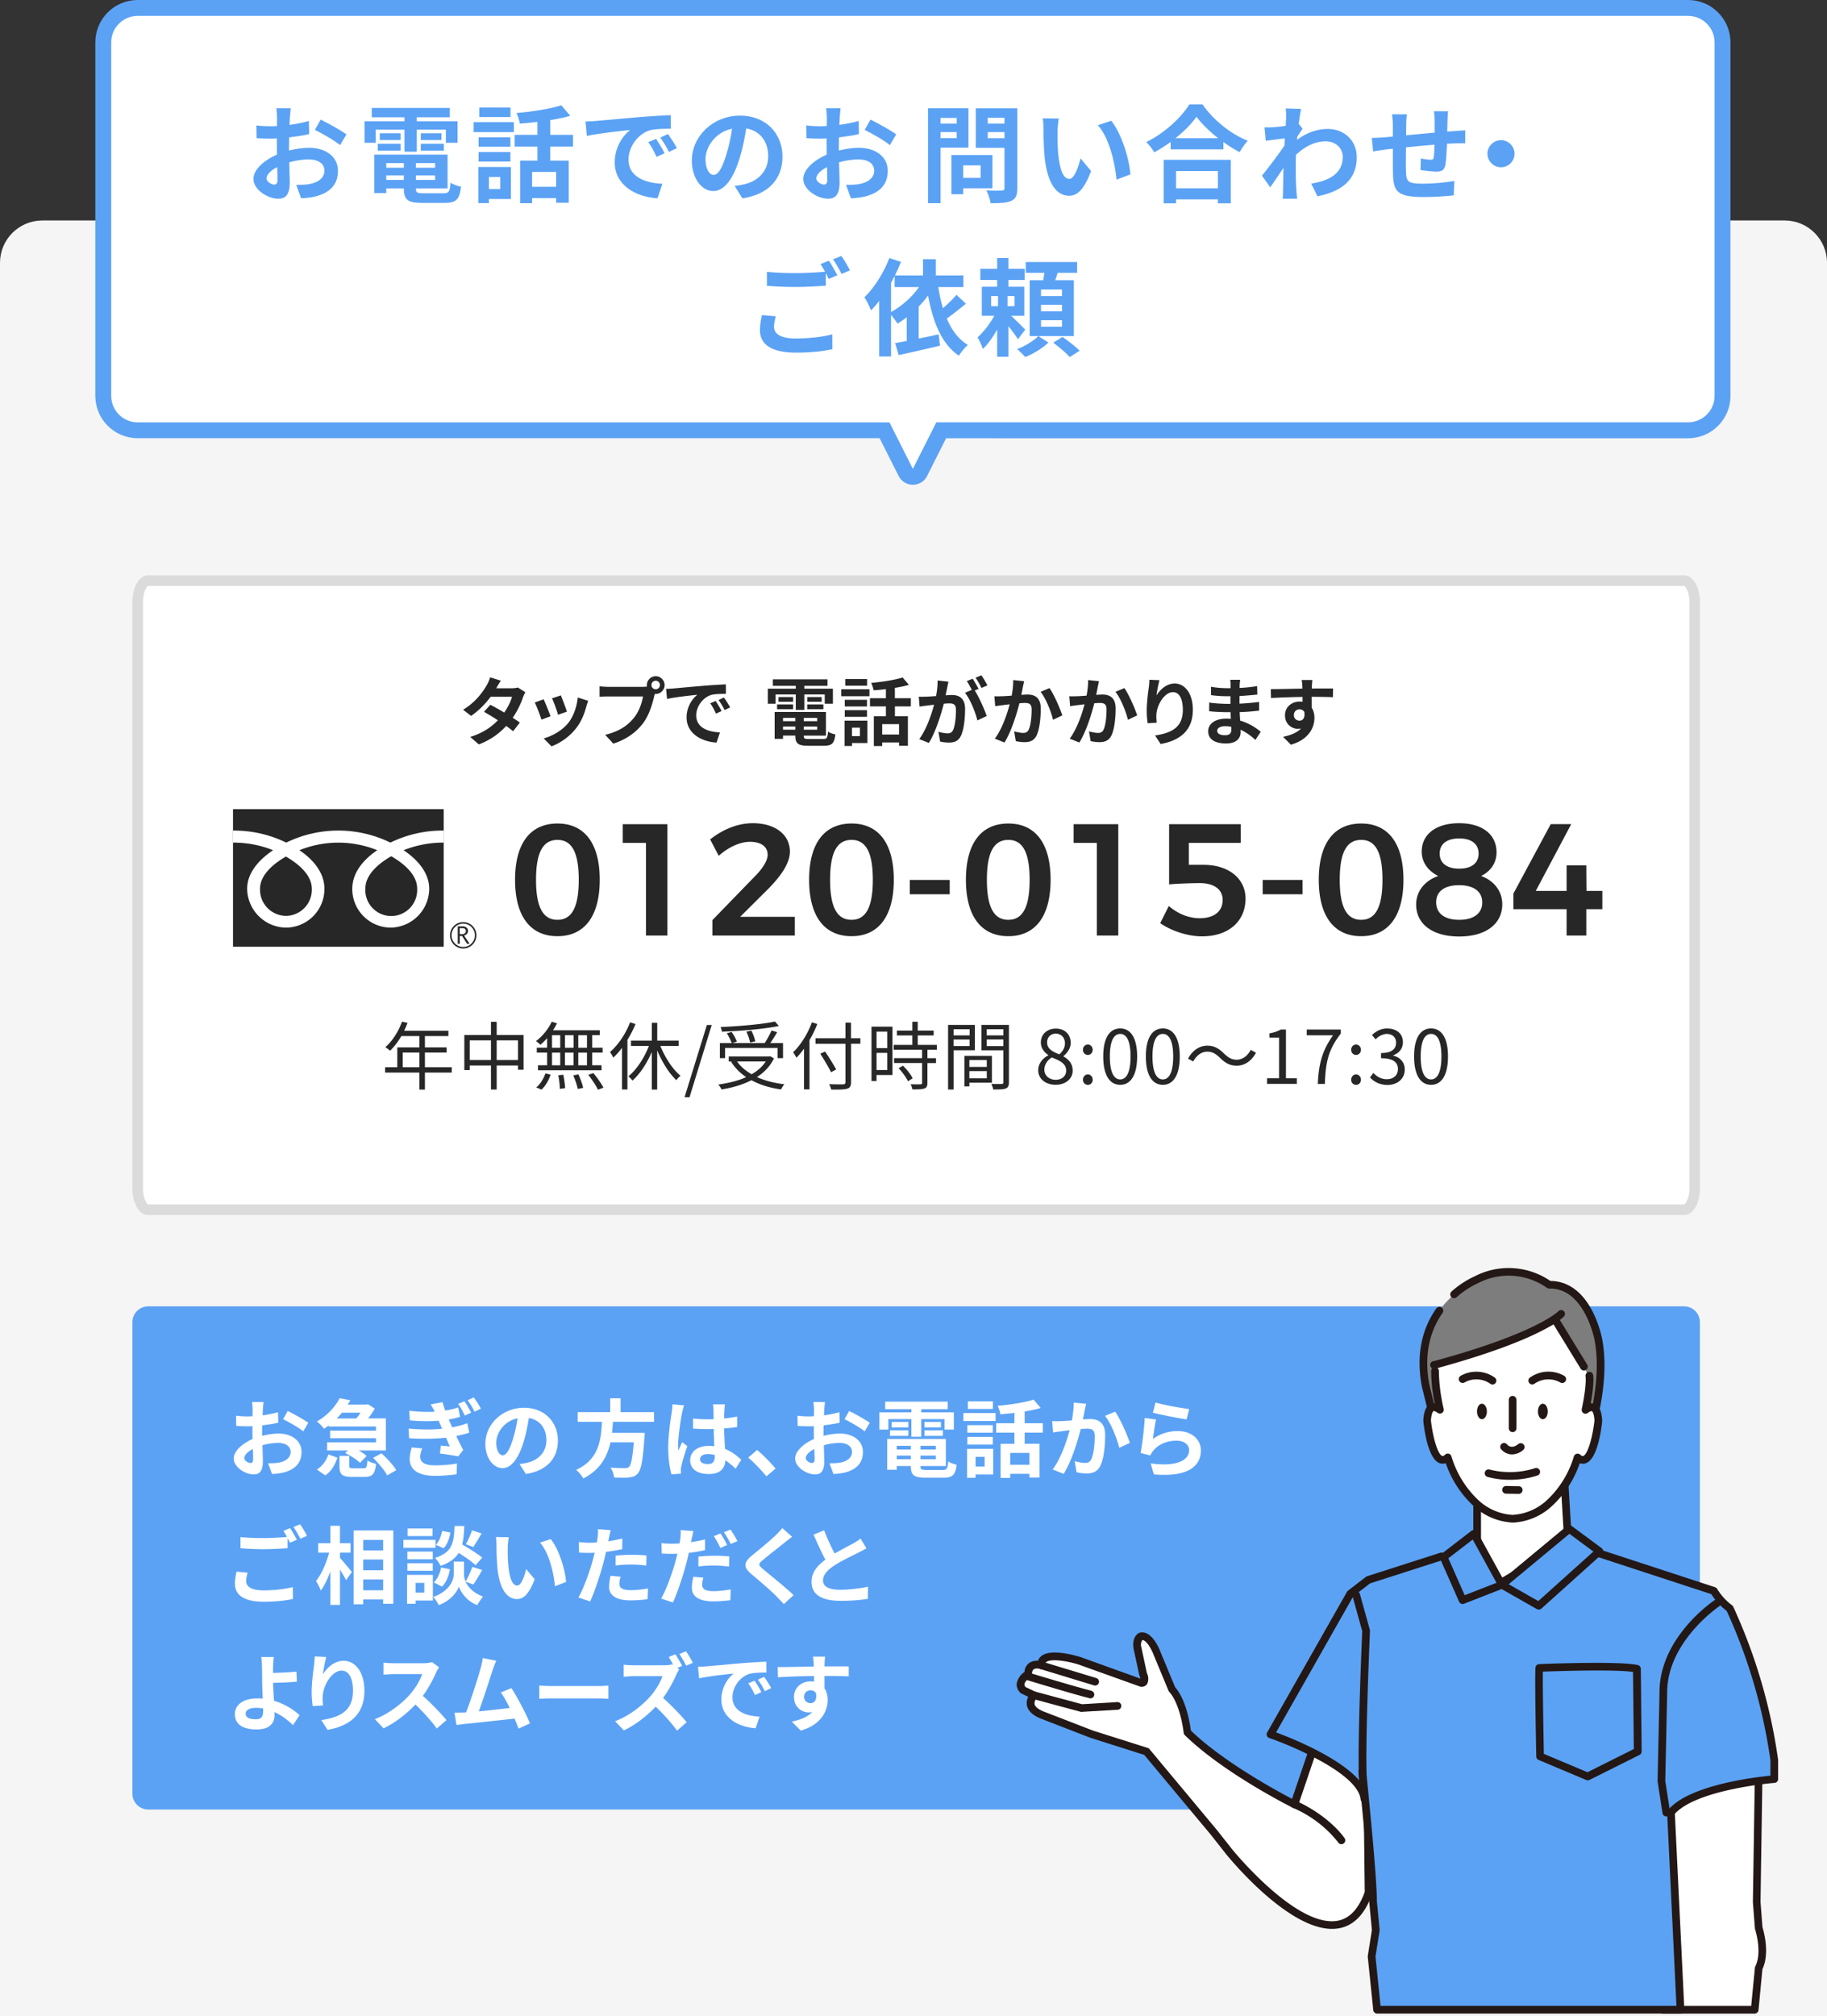 <svg xmlns="http://www.w3.org/2000/svg" width="345" height="380.62"><rect width="100%" height="100%" fill="#333333" stroke="none"/><path d="M8 41.625h329c4.42 0 8 3.58 8 8v331H0v-331c0-4.42 3.58-8 8-8z" fill="#f5f5f5"/><path d="M172.38 90.02c-.58 0-1.08-.31-1.34-.82l-3.6-7.14-.42-.83H26c-3.58 0-6.5-2.92-6.5-6.5V8c0-3.58 2.92-6.5 6.5-6.5h292.77c3.58 0 6.5 2.92 6.5 6.5v66.74c0 3.58-2.92 6.5-6.5 6.5H177.74l-.42.83-3.6 7.14c-.26.51-.76.81-1.34.81z" fill="#fff"/><path d="M172.38 88.52l3.6-7.14.83-1.65h141.96c2.76 0 5-2.24 5-5V8c0-2.76-2.24-5-5-5H26c-2.76 0-5 2.24-5 5v66.74c0 2.76 2.24 5 5 5h141.96l.83 1.65 3.59 7.13m0 3c-1.06 0-2.12-.55-2.68-1.65l-3.6-7.14H26c-4.42 0-8-3.58-8-8V8c0-4.42 3.58-8 8-8h292.77c4.42 0 8 3.58 8 8v66.74c0 4.42-3.58 8-8 8H178.66l-3.6 7.14c-.55 1.09-1.61 1.64-2.68 1.64z" fill="#5ba2f5"/><path d="M54.58 28.42c1.34-.34 2.7-.52 3.8-.52 3.04 0 5.44 1.62 5.44 4.34 0 2.34-1.22 4.1-4.36 4.88-.92.2-1.82.28-2.6.32l-.92-2.54c.9 0 1.74-.02 2.44-.14 1.6-.28 2.88-1.1 2.88-2.54 0-1.34-1.2-2.12-2.92-2.12-1.22 0-2.5.2-3.72.54.04 1.58.1 3.1.1 3.78 0 2.46-.9 3.1-2.18 3.1-1.94 0-4.68-1.66-4.68-3.76 0-1.74 2.02-3.52 4.44-4.58-.02-.46-.02-.92-.02-1.38v-1.66c-.38.02-.74.04-1.06.04-.9 0-1.9-.02-2.76-.1l-.04-2.4c1.16.14 2.02.16 2.74.16.36 0 .74-.02 1.14-.04.02-.7.02-1.28.02-1.62 0-.42-.08-1.38-.14-1.74h2.72c-.04.36-.12 1.22-.16 1.72-.02.44-.04.92-.06 1.42 1.3-.18 2.6-.44 3.64-.74l.06 2.48c-1.12.26-2.48.46-3.78.62-.02.6-.02 1.2-.02 1.78v.7zm-2.18 5.57c0-.5-.02-1.4-.06-2.44-1.22.62-2.02 1.44-2.02 2.14 0 .6.92 1.16 1.44 1.16.36 0 .64-.18.64-.86zm8.16-11.41c1.52.74 3.82 2.04 4.86 2.78l-1.2 2.04c-.94-.82-3.52-2.28-4.76-2.88l1.1-1.94zm10.38 4.38h-2.1V22.9h7.54v-.76H70.2v-1.76h14.74v1.76H78.7v.76h7.7v4.06h-2.2v-2.48h-5.5v4.16h-2.32v-4.16h-5.44v2.48zm12.82 9.53c1 0 1.18-.3 1.32-2 .48.34 1.38.64 1.98.76-.28 2.4-.92 3.06-3.1 3.06h-4.2c-2.74 0-3.5-.58-3.5-2.68v-.06h-3.32v.88h-2.26v-7.26h13.84v6.38h-5.98v.06c0 .74.22.86 1.44.86h3.78zm-12.42-9.35h4.32v1.3h-4.32v-1.3zm4.32-.7h-3.94v-1.28h3.94v1.28zm-2.72 4.35v.88h3.32v-.88h-3.32zm3.32 3.18v-.86h-3.32v.86h3.32zm5.9-3.18h-3.62v.88h3.62v-.88zm0 3.18v-.86h-3.62v.86h3.62zm1.2-8.81v1.28h-3.9v-1.28h3.9zm-3.9 1.98h4.36v1.3h-4.36v-1.3zm9.98-4.08h7.6v1.88h-7.6v-1.88zm7.04 14.51h-4.16v.78h-2v-6.82h6.16v6.04zm-.1-9.87h-6v-1.78h6v1.78zm-6 1h6v1.8h-6v-1.8zm6.02-6.6h-5.9v-1.8h5.9v1.8zm-4.08 11.31v2.28h2.14v-2.28h-2.14zm11.58-5.73v2.64h3.5v7.96h-2.38v-.88h-4.54v.96h-2.26v-8.04h3.26v-2.64h-4.3v-2.22h4.3v-2.44c-1.12.14-2.26.24-3.32.32-.08-.58-.38-1.48-.64-2 3-.26 6.36-.78 8.48-1.46l1.68 1.98c-1.14.34-2.42.6-3.78.82v2.78h4.3v2.22h-4.3zm1.12 4.78h-4.54v2.8h4.54v-2.8zm7.48-9.62c1.66-.14 4.94-.44 8.56-.76 2.04-.16 4.2-.28 5.6-.34l.02 2.56c-1.06 0-2.76.02-3.82.26-2.4.64-4.18 3.2-4.18 5.54 0 3.26 3.04 4.44 6.4 4.6l-.92 2.74c-4.16-.26-8.08-2.5-8.08-6.8 0-2.86 1.58-5.1 2.92-6.1-1.72.18-5.88.62-8.18 1.12l-.26-2.72c.8-.02 1.56-.06 1.94-.1zm13 6.1l-1.52.68c-.5-1.1-.92-1.88-1.56-2.78l1.48-.62c.48.72 1.22 1.92 1.6 2.72zm2.32-.98l-1.5.72c-.54-1.08-1-1.82-1.64-2.7l1.46-.68c.5.7 1.26 1.88 1.68 2.66zm10.9 7.15c.76-.1 1.32-.2 1.84-.32 2.54-.6 4.5-2.42 4.5-5.3 0-2.74-1.48-4.78-4.14-5.24-.28 1.68-.62 3.52-1.18 5.38-1.18 4-2.9 6.44-5.06 6.44-2.18 0-4.04-2.42-4.04-5.76 0-4.56 3.98-8.48 9.12-8.48 4.9 0 8 3.42 8 7.74 0 4.16-2.56 7.12-7.56 7.88l-1.48-2.34zm-1.54-6.01c.46-1.46.82-3.16 1.06-4.8-3.28.68-5.02 3.56-5.02 5.74 0 2 .8 2.98 1.54 2.98.82.01 1.62-1.23 2.42-3.92zm21.22-.68c1.34-.34 2.7-.52 3.8-.52 3.04 0 5.44 1.62 5.44 4.34 0 2.34-1.22 4.1-4.36 4.88-.92.2-1.82.28-2.6.32l-.92-2.54c.9 0 1.74-.02 2.44-.14 1.6-.28 2.88-1.1 2.88-2.54 0-1.34-1.2-2.12-2.92-2.12-1.22 0-2.5.2-3.72.54.04 1.58.1 3.1.1 3.78 0 2.46-.9 3.1-2.18 3.1-1.94 0-4.68-1.66-4.68-3.76 0-1.74 2.02-3.52 4.44-4.58-.02-.46-.02-.92-.02-1.38v-1.66c-.38.02-.74.04-1.06.04-.9 0-1.9-.02-2.76-.1l-.04-2.4c1.16.14 2.02.16 2.74.16.36 0 .74-.02 1.14-.04.02-.7.02-1.28.02-1.62 0-.42-.08-1.38-.14-1.74h2.72c-.04.36-.12 1.22-.16 1.72-.02.44-.04.92-.06 1.42 1.3-.18 2.6-.44 3.64-.74l.06 2.48c-1.12.26-2.48.46-3.78.62-.02.6-.02 1.2-.02 1.78v.7zm-2.18 5.57c0-.5-.02-1.4-.06-2.44-1.22.62-2.02 1.44-2.02 2.14 0 .6.92 1.16 1.44 1.16.36 0 .64-.18.64-.86zm8.16-11.41c1.52.74 3.82 2.04 4.86 2.78l-1.2 2.04c-.94-.82-3.52-2.28-4.76-2.88l1.1-1.94zm13.22 5.3v10.48h-2.36V20.44h7.64v7.44h-5.28zm0-5.62v1.08h3.06v-1.08h-3.06zm3.06 3.82v-1.14h-3.06v1.14h3.06zm1.22 9.47v1.12h-2.22v-7.4h7.74v6.28h-5.52zm0-4.33v2.36h3.3v-2.36h-3.3zm10.22 4.31c0 1.32-.28 2-1.12 2.38-.82.4-2.08.46-3.92.46-.08-.68-.46-1.8-.8-2.44 1.16.08 2.52.06 2.9.04.38 0 .52-.12.52-.48v-7.58h-5.42v-7.46h7.84v15.08zm-5.58-13.29v1.1h3.16v-1.1h-3.16zm3.16 3.86v-1.16h-3.16v1.16h3.16zm10.02-1.32c-.02 1.28 0 2.78.12 4.2.28 2.86.88 4.8 2.12 4.8.94 0 1.72-2.32 2.1-3.88l2 2.4c-1.32 3.44-2.56 4.66-4.16 4.66-2.16 0-4.06-1.96-4.62-7.28-.18-1.82-.22-4.12-.22-5.34 0-.56-.02-1.4-.14-2l3.04.04c-.14.7-.24 1.86-.24 2.4zm13.76 8.14l-2.62 1c-.3-3.18-1.36-7.84-3.52-10.28l2.52-.84c1.88 2.3 3.4 7.08 3.62 10.12zm13.6-13.22c2.14 3.06 5.38 5.6 8.56 6.88-.58.62-1.12 1.4-1.54 2.14-1.02-.52-2.06-1.18-3.06-1.9v1.38h-9.96v-1.4c-.98.72-2.04 1.38-3.1 1.96-.32-.58-.98-1.44-1.5-1.94 3.44-1.66 6.64-4.68 8.14-7.12h2.46zm-7.32 10.48h12.68v8.2h-2.44v-.74h-7.9v.74h-2.34v-8.2zm10.3-4.08c-1.66-1.3-3.14-2.74-4.1-4.06-.94 1.34-2.34 2.76-3.98 4.06h8.08zm-7.96 6.19v3.26h7.9v-3.26h-7.9zm23.9-7.97c-.26.34-.68.98-1.02 1.5-.02.2-.02.38-.04.58 2-1.5 4.04-2.06 5.82-2.06 3.06 0 5.46 2.16 5.46 5.34 0 4-2.5 6.4-7.42 7.38l-1.18-2.4c3.48-.54 5.96-1.94 5.96-5.04 0-1.54-1.24-2.94-3.22-2.94-2.1 0-3.96 1-5.62 2.54-.02.56-.04 1.12-.04 1.64 0 1.62 0 3.28.12 5.14.02.36.1 1.08.14 1.52h-2.72c.04-.42.06-1.14.06-1.46.04-1.54.04-2.68.08-4.36-.84 1.26-1.82 2.7-2.5 3.66l-1.56-2.2c1.12-1.36 3.12-4 4.24-5.66l.08-1.38c-.96.12-2.48.32-3.6.46l-.24-2.54c.56.02 1.02.02 1.72-.02.58-.04 1.44-.14 2.28-.26.04-.74.08-1.3.08-1.52 0-.56.02-1.16-.08-1.76l2.9.08c-.12.56-.28 1.58-.44 2.82l.74.94zM273.46 21c-.06.3-.1 1.16-.12 1.7-.02.78-.04 1.48-.06 2.14.54-.04 1.04-.08 1.5-.1.54-.04 1.32-.1 1.9-.14v2.44c-.34-.02-1.38 0-1.92.02-.42.02-.94.04-1.52.08-.06 1.5-.14 3.12-.3 3.96-.2 1.04-.7 1.3-1.72 1.3-.7 0-2.28-.18-2.98-.3l.06-2.18c.62.12 1.42.24 1.82.24s.56-.08.62-.46c.08-.54.12-1.44.14-2.38-1.74.14-3.68.32-5.38.5-.02 1.82-.04 3.64 0 4.48.06 1.94.22 2.38 3.2 2.38 1.94 0 4.44-.24 5.92-.52l-.1 2.72c-1.34.16-3.76.32-5.64.32-5.14 0-5.76-1.08-5.84-4.5-.02-.84-.02-2.76-.02-4.62l-1.34.14c-.62.08-1.86.28-2.38.36l-.26-2.54c.56 0 1.48-.04 2.48-.12l1.5-.14v-2c0-.82-.06-1.5-.16-2.2h2.8c-.08.66-.12 1.22-.12 2.06 0 .46 0 1.12-.02 1.9 1.68-.16 3.6-.34 5.4-.5V22.8c0-.5-.08-1.44-.14-1.8h2.68zm9.98 5.46c1.4 0 2.56 1.16 2.56 2.56s-1.16 2.56-2.56 2.56-2.56-1.16-2.56-2.56 1.16-2.56 2.56-2.56zM146.48 59.72c-.18.72-.32 1.34-.32 2 0 1.26 1.18 2.18 4.04 2.18 2.68 0 5.2-.3 6.96-.78l.02 2.8c-1.72.4-4.1.66-6.88.66-4.54 0-6.8-1.52-6.8-4.24 0-1.14.22-2.1.38-2.86l2.6.24zm10.04-10.5c.5.74 1.22 2 1.6 2.74l-1.62.7c-.16-.32-.36-.7-.56-1.1v2.38c-1.38.1-3.84.24-5.72.24-2.08 0-3.8-.1-5.4-.22v-2.64c1.46.16 3.3.24 5.38.24 1.9 0 4.08-.12 5.6-.26-.28-.52-.58-1.04-.86-1.44l1.58-.64zm2.36-.9c.54.74 1.28 2.02 1.62 2.72l-1.58.68c-.42-.84-1.06-2-1.62-2.76l1.58-.64zm23.52 9.02c-1.16.96-2.48 2-3.62 2.8.92 2.16 2.2 3.92 3.98 4.98-.56.48-1.3 1.4-1.7 2.04-3.26-2.24-4.86-6.3-5.82-11.36-.54.74-1.12 1.44-1.76 2.08v6.04c1.22-.24 2.52-.52 3.78-.8l.24 2.14c-2.7.66-5.6 1.3-7.8 1.78l-.66-2.26c.64-.12 1.38-.24 2.18-.4V59.9c-.56.44-1.14.84-1.72 1.2-.26-.4-.8-1.14-1.24-1.66v7.86h-2.24V56.82c-.5.66-1.02 1.26-1.54 1.78-.22-.58-.84-1.9-1.24-2.48 1.84-1.76 3.62-4.58 4.7-7.4l2.2.72c-.34.84-.72 1.7-1.14 2.56h5.3v-3.06h2.42V52h5.2v2.2h-4.74c.22 1.4.5 2.72.88 3.98.94-.8 1.9-1.74 2.56-2.52l1.78 1.68zm-14.14 1.58c2.02-1.12 3.94-2.8 5.28-4.72h-4.6v-2.1c-.22.44-.44.86-.68 1.28v5.54zm23.96 5.13c-.38-.64-1.1-1.62-1.8-2.48v5.78h-2.12v-5.12c-.8 1.42-1.74 2.76-2.7 3.64-.2-.64-.66-1.6-1-2.18 1.12-.98 2.34-2.58 3.16-4.08h-2.36v-5.48h2.9v-1.28h-3.18v-2.1h3.18v-2.04h2.12v2.04h3.08v2.1h-3.08v1.28h3v5.48h-2.48c.9.84 2.28 2.22 2.66 2.62l-1.38 1.82zm-5.06-6.25h1.3v-1.9h-1.3v1.9zm4.42-1.9h-1.32v1.9h1.32v-1.9zm6.4 8.77c-1.06 1.04-2.86 2.14-4.38 2.74-.38-.44-1.04-1.1-1.54-1.5 1.48-.54 3.18-1.6 4.02-2.46l1.9 1.22zm4.8-1.22h-8.34V52.91H197c.08-.46.16-.94.22-1.4h-3.52v-2.04h9.7v2.04h-3.68c-.14.48-.3.96-.46 1.4h3.52v10.54zm-2.24-8.79h-3.96v1.24h3.96v-1.24zm0 2.88h-3.96v1.24h3.96v-1.24zm0 2.91h-3.96v1.24h3.96v-1.24zm.1 3.16c1.06.74 2.5 1.84 3.24 2.6l-1.86 1.2c-.66-.74-2.06-1.92-3.12-2.72l1.74-1.08z" fill="#5ba2f5"/><path d="M318.1 228.375H27.9c-.4 0-.83-.35-1.19-.96-.45-.78-.71-1.87-.71-3v-110.83c0-1.13.26-2.23.71-3 .36-.61.79-.96 1.19-.96h290.2c.4 0 .83.35 1.19.96.45.78.71 1.87.71 3v110.83c0 1.13-.26 2.23-.71 3-.36.61-.79.96-1.19.96z" fill="#fff"/><path d="M27.96 110.625c-.3.17-.96 1.23-.96 2.96v110.83c0 1.73.66 2.79.96 2.96h290.09c.29-.17.96-1.23.96-2.96v-110.83c0-1.73-.66-2.79-.96-2.96H27.96m-.06-2h290.2c1.6 0 2.9 2.22 2.9 4.96v110.83c0 2.74-1.3 4.96-2.9 4.96H27.9c-1.6 0-2.9-2.22-2.9-4.96v-110.83c0-2.74 1.3-4.96 2.9-4.96z" fill="#dbdbdb"/><path d="M113.25 166.095c0 6.84-2.85 10.65-7.98 10.65-5.16 0-8.01-3.81-8.01-10.65s2.85-10.62 8.01-10.62c5.13 0 7.98 3.78 7.98 10.62zm-12.03 0c0 5.19 1.32 7.56 4.05 7.56 2.7 0 4.02-2.37 4.02-7.56s-1.32-7.53-4.02-7.53c-2.73 0-4.05 2.34-4.05 7.53zm24.81-10.5v21.03h-4.05v-17.49h-4.38v-3.54h8.43zm18.93 5.79c0-1.56-1.26-2.46-3.36-2.46-1.86 0-4.05 1.02-5.88 2.64l-1.62-3.09c2.43-1.92 5.22-3.06 8.07-3.06 4.14 0 6.99 2.1 6.99 5.37 0 2.16-1.65 4.53-3.99 6.93l-5.4 5.37h10.32v3.54h-15.57v-2.91l7.92-8.16c1.5-1.47 2.52-3.06 2.52-4.17zm23.82 4.71c0 6.84-2.85 10.65-7.98 10.65-5.16 0-8.01-3.81-8.01-10.65s2.85-10.62 8.01-10.62c5.13 0 7.98 3.78 7.98 10.62zm-12.03 0c0 5.19 1.32 7.56 4.05 7.56 2.7 0 4.02-2.37 4.02-7.56s-1.32-7.53-4.02-7.53c-2.73 0-4.05 2.34-4.05 7.53zm22.59.03v2.7h-7.53v-2.7h7.53zm19.05-.03c0 6.84-2.85 10.65-7.98 10.65-5.16 0-8.01-3.81-8.01-10.65s2.85-10.62 8.01-10.62c5.13 0 7.98 3.78 7.98 10.62zm-12.03 0c0 5.19 1.32 7.56 4.05 7.56 2.7 0 4.02-2.37 4.02-7.56s-1.32-7.53-4.02-7.53c-2.73 0-4.05 2.34-4.05 7.53zm24.81-10.5v21.03h-4.05v-17.49h-4.38v-3.54h8.43zm16.11 7.68c4.83 0 7.92 2.67 7.92 6.36 0 4.32-3.21 7.14-8.22 7.14-2.64 0-5.73-.99-7.89-2.49l1.62-3.24c1.74 1.5 3.84 2.31 5.82 2.31 2.73 0 4.35-1.29 4.35-3.45 0-1.98-1.62-3.18-4.29-3.18-1.29 0-4.35.09-5.82.24v-11.37h13.53v3.54h-9.81v4.14h2.79zm18.69 2.85v2.7h-7.53v-2.7h7.53zm19.05-.03c0 6.84-2.85 10.65-7.98 10.65-5.16 0-8.01-3.81-8.01-10.65s2.85-10.62 8.01-10.62c5.13 0 7.98 3.78 7.98 10.62zm-12.03 0c0 5.19 1.32 7.56 4.05 7.56 2.7 0 4.02-2.37 4.02-7.56s-1.32-7.53-4.02-7.53c-2.73 0-4.05 2.34-4.05 7.53zm29.61-5.16c0 1.95-1.11 3.57-2.91 4.44 2.43.9 3.99 2.85 3.99 5.34 0 3.75-3.15 6.09-8.13 6.09s-8.13-2.31-8.13-6.03c0-2.52 1.62-4.5 4.17-5.4-1.95-.96-3.12-2.61-3.12-4.59 0-3.3 2.73-5.37 7.05-5.37 4.38 0 7.08 2.1 7.08 5.52zm-11.4 9.39c0 2.13 1.59 3.33 4.35 3.33 2.73 0 4.35-1.2 4.35-3.3 0-2.04-1.62-3.24-4.38-3.24-2.73 0-4.32 1.17-4.32 3.21zm.66-9.18c0 1.8 1.35 2.85 3.69 2.85s3.66-1.05 3.66-2.85-1.32-2.85-3.66-2.85-3.69 1.05-3.69 2.85zm24.84-5.55l-6.69 12.6h5.82v-4.83h3.72l.03 4.83h3v3.45h-3.03v4.98h-3.72v-4.98h-10.05v-2.94l7.05-13.11h3.87zM44 152.765h39.79v25.97H44zm40.985 23.812a2.49 2.49 0 1 0 2.49-2.49c-1.38 0-2.49 1.11-2.49 2.49m.29 0c0-1.22.98-2.2 2.2-2.2s2.2.98 2.2 2.2-.98 2.2-2.2 2.2a2.2 2.2 0 0 1-2.2-2.2z" fill="#272727"/><path d="M88.68 178.185h-.48l-.96-1.49h-.42v1.49h-.38v-3.29h.93c.27-.02.53.07.74.23.18.16.28.39.27.63 0 .2-.07.39-.2.54-.14.16-.34.27-.55.32l1.05 1.57m-1.87-1.83h.48c.18.01.35-.05.49-.16.12-.1.19-.25.19-.41 0-.37-.22-.55-.67-.55h-.49v1.12z" fill="#272727"/><path d="M54.001 172.906a4.94 4.94 0 0 1-4.9-4.96v-.15c0-2.67 2.65-4.81 4.89-6.08 2.25 1.28 4.89 3.41 4.89 6.08.1 2.72-2.02 5-4.74 5.11h-.14m14.99-5.17c0-2.67 2.64-4.81 4.89-6.08 2.25 1.28 4.89 3.41 4.89 6.08.16 2.7-1.89 5.02-4.59 5.19s-5.02-1.89-5.19-4.59c-.01-.2-.01-.4 0-.6m14.8-10.93c-3.49-.04-6.93.74-10.07 2.27a22.418 22.418 0 0 0-19.67 0c-3.13-1.53-6.57-2.3-10.05-2.27v2.27c2.59-.01 5.16.47 7.57 1.44-2.47 1.64-4.9 4.14-4.9 7.28.06 4.04 3.33 7.3 7.38 7.33a7.296 7.296 0 0 0 7.21-7.33c0-3.14-2.26-5.64-4.72-7.28 4.71-1.91 9.99-1.91 14.7 0-2.46 1.64-4.72 4.14-4.72 7.28a7.296 7.296 0 0 0 7.21 7.33c4.03-.04 7.29-3.3 7.32-7.33 0-3.14-2.38-5.64-4.84-7.28 2.41-.96 4.98-1.45 7.57-1.44l.01-2.27z" fill="#fff"/><path d="M85.31 202.495h-5.07v3.21h-1.05v-3.21h-6.47v-1.01h2.3v-3.75h4.17v-2.13h-3.4c-.63 1.08-1.37 2.03-2.13 2.76-.2-.17-.63-.52-.9-.66 1.32-1.15 2.49-2.96 3.15-4.83l1.05.25c-.2.49-.42.99-.64 1.47h8.35v1.01h-4.43v2.13h4.1v.98h-4.1v2.77h5.07v1.01zm-6.12-1.01v-2.77h-3.14v2.77h3.14zm19.68-6.09v6.56h-1.06v-.8h-4.02v4.54h-1.08v-4.54H88.7v.87h-1.02v-6.63h5.03v-2.49h1.08v2.49h5.08zm-6.16 4.73v-3.71H88.7v3.71h4.01zm5.1 0v-3.71h-4.02v3.71h4.02zm5.5-4.13c-.41.46-.84.9-1.26 1.25-.2-.2-.6-.55-.85-.69 1.2-.88 2.33-2.24 2.98-3.66l.99.29c-.21.45-.46.9-.74 1.32h8.84v.92h-1.44v2.37h1.96v.92h-1.96v2.4h1.76v.94h-12v-.94h1.72v-2.4h-1.95v-.92h1.95v-1.8zm-2.05 9.3c.73-.57 1.39-1.64 1.74-2.65l.97.24c-.34 1.05-.97 2.16-1.72 2.82l-.99-.41zm2.98-7.49h1.55v-2.37h-1.55v2.37zm0 3.32h1.55v-2.4h-1.55v2.4zm2.13 1.78c.17.83.32 1.89.34 2.52l-.99.14c-.01-.64-.13-1.72-.29-2.56l.94-.1zm1.94-5.1v-2.37h-1.62v2.37h1.62zm-1.63.92v2.4h1.62v-2.4h-1.62zm2.54 4.11c.38.8.76 1.88.9 2.54l-1.01.21c-.14-.66-.5-1.74-.85-2.56l.96-.19zm1.62-7.4h-1.64v2.37h1.64v-2.37zm0 3.29h-1.64v2.4h1.64v-2.4zm1.21 3.87c.7.84 1.53 1.99 1.9 2.75l-1.04.38c-.34-.74-1.13-1.93-1.82-2.8l.96-.33zm7.96-9.27c-.42 1.02-.94 2.04-1.53 3v9.36h-1.02v-7.86c-.52.69-1.08 1.32-1.65 1.85-.1-.25-.43-.8-.63-1.05 1.54-1.33 2.97-3.42 3.8-5.62l1.03.32zm4.69 4.14c.9 2.23 2.35 4.46 3.81 5.63-.25.2-.62.56-.78.84-1.36-1.26-2.69-3.39-3.63-5.63v7.4h-1.02v-7.1c-.94 2.19-2.27 4.19-3.64 5.39-.2-.24-.55-.62-.78-.8 1.51-1.19 3-3.45 3.88-5.73h-3.39v-1.01h3.94v-3.36h1.02v3.36h4.05v1.01h-3.46zm8.78-3.95h.92l-4.19 13.62h-.94l4.21-13.62zm12.67 6.31c-.73 1.49-1.83 2.63-3.21 3.52 1.48.67 3.24 1.12 5.18 1.36-.22.22-.5.69-.63.97-2.12-.29-3.99-.87-5.59-1.74-1.68.87-3.63 1.42-5.65 1.74-.11-.25-.41-.71-.62-.92 1.91-.27 3.73-.7 5.27-1.4-1.15-.78-2.12-1.75-2.83-2.88l.14-.06h-.6v-.97h7.63l.21-.04.7.42zm-9.23-.06h-.98v-2.84h2.23c-.17-.5-.56-1.27-.92-1.85l.9-.25c.41.57.83 1.33.99 1.83l-.83.27h6.09c.46-.7.99-1.67 1.3-2.38l1.05.32c-.38.69-.87 1.44-1.29 2.06h2.4v2.84h-1.02v-1.92h-9.92v1.92zm10.15-6.07c-2.8.59-7.13.94-10.76 1.08-.01-.27-.14-.64-.24-.88 3.59-.15 7.87-.52 10.27-1.04l.73.84zm-7.88 6.7c.67.97 1.61 1.77 2.75 2.41 1.09-.63 2.02-1.41 2.66-2.41h-5.41zm2.45-3.56c-.08-.55-.38-1.42-.7-2.06l.94-.21c.34.64.64 1.5.74 2.03l-.98.24zm12.7-3.51c-.42 1.05-.91 2.09-1.48 3.05v9.29h-1.04v-7.68c-.45.63-.94 1.21-1.42 1.7-.13-.24-.45-.79-.64-1.02 1.43-1.36 2.76-3.49 3.56-5.66l1.02.32zm8.14 3.72h-1.77v7.23c0 .79-.22 1.11-.74 1.26-.55.17-1.48.18-3 .17-.06-.27-.25-.74-.41-1.02 1.18.04 2.33.04 2.66.03.31-.03.43-.11.43-.43v-7.23H154v-1.04h5.65v-2.94h1.05v2.94h1.77v1.03h.01zm-5.55 5.38c-.42-.87-1.32-2.37-2.03-3.49l.9-.42c.73 1.08 1.65 2.54 2.1 3.39l-.97.52zm11.6.53h-3.01v1.13h-.95v-10.26h3.96v9.13zm-3.01-8.19v3.11h2.03v-3.11h-2.03zm2.03 7.25v-3.24h-2.03v3.24h2.03zm7.58-3.82v1.58h1.62v.92h-1.62v3.75c0 .59-.15.9-.57 1.05-.43.15-1.13.17-2.27.17-.04-.28-.18-.7-.34-.97.87.03 1.64.03 1.86.01.24-.01.31-.07.31-.28v-3.74h-5.29v-.92h5.29v-1.58h-5.36v-.92h3.52v-1.78h-2.91v-.92h2.91v-1.67h1.02v1.67h3.01v.92h-3.01v1.78h3.61v.92h-1.78v.01zm-4.61 3c.71.7 1.5 1.69 1.82 2.38l-.88.56c-.32-.69-1.06-1.72-1.78-2.47l.84-.47zm9.55-2.92v7.42h-1.04v-12.2h5.06v4.78h-4.02zm0-3.96v1.16h3.03v-1.16h-3.03zm3.02 3.17v-1.23h-3.03v1.23h3.03zm-.04 6.92v.7h-.94v-5.77h5.2v5.07h-4.26zm0-4.28v1.3h3.29v-1.3h-3.29zm3.29 3.45v-1.36h-3.29v1.36h3.29zm4.18.74c0 .66-.15 1.01-.62 1.19-.45.17-1.19.18-2.35.18-.04-.29-.21-.78-.36-1.06.85.04 1.71.03 1.96.01.24 0 .32-.08.32-.34v-6.01h-4.13v-4.79h5.18v10.82zm-4.19-10v1.16h3.14v-1.16h-3.14zm3.14 3.18v-1.25h-3.14v1.25h3.14zm6.58 4.58c0-1.37.95-2.33 1.89-2.83v-.07c-.76-.52-1.39-1.29-1.39-2.37 0-1.57 1.21-2.61 2.82-2.61 1.75 0 2.82 1.12 2.82 2.7 0 1.08-.76 2-1.37 2.48v.07c.9.52 1.74 1.29 1.74 2.69 0 1.5-1.29 2.66-3.22 2.66-1.9.01-3.29-1.14-3.29-2.72zm5.28.04c0-1.37-1.26-1.89-2.72-2.48-.83.53-1.4 1.34-1.4 2.33 0 1.09.91 1.89 2.14 1.89 1.19 0 1.98-.71 1.98-1.74zm-.23-5.14c0-1.01-.64-1.83-1.75-1.83-.94 0-1.62.67-1.62 1.67 0 1.23 1.11 1.77 2.31 2.24.69-.62 1.06-1.32 1.06-2.08zm3.4 1.22c0-.59.42-.99.92-.99s.92.41.92.99c0 .56-.42.97-.92.97s-.92-.41-.92-.97zm0 5.65c0-.57.42-1 .92-1s.92.42.92 1-.42.97-.92.97c-.5-.01-.92-.4-.92-.97zm3.83-4.39c0-3.57 1.25-5.29 3.21-5.29 1.95 0 3.19 1.74 3.19 5.29 0 3.57-1.25 5.35-3.19 5.35-1.96 0-3.21-1.78-3.21-5.35zm5.16 0c0-3-.78-4.26-1.95-4.26-1.18 0-1.96 1.26-1.96 4.26 0 3.03.78 4.33 1.96 4.33 1.16 0 1.95-1.3 1.95-4.33zm2.89 0c0-3.57 1.25-5.29 3.21-5.29 1.95 0 3.19 1.74 3.19 5.29 0 3.57-1.25 5.35-3.19 5.35-1.96 0-3.21-1.78-3.21-5.35zm5.16 0c0-3-.79-4.26-1.95-4.26-1.18 0-1.96 1.26-1.96 4.26 0 3.03.78 4.33 1.96 4.33 1.16 0 1.95-1.3 1.95-4.33zm8.82.24c-.76-.71-1.36-1.15-2.38-1.15-1.11 0-2.07.74-2.65 1.85l-.99-.53c.88-1.6 2.17-2.45 3.66-2.45 1.27 0 2.17.52 3.15 1.5.76.71 1.37 1.15 2.38 1.15 1.11 0 2.07-.74 2.65-1.85l1 .53c-.88 1.6-2.17 2.45-3.66 2.45-1.29 0-2.18-.53-3.16-1.5zm8.9 3.87h2.28v-7.66h-1.82v-.81c.91-.17 1.57-.41 2.13-.73h.98v9.2h2.06v1.06h-5.63v-1.06zm12.47-8.11h-4.97v-1.09h6.43v.77c-2.41 3.1-2.86 5.48-3.01 9.5h-1.33c.17-3.9.88-6.38 2.88-9.18zm3.42 2.74c0-.59.42-.99.92-.99s.92.41.92.99c0 .56-.42.97-.92.97s-.92-.41-.92-.97zm0 5.65c0-.57.42-1 .92-1s.92.42.92 1-.42.97-.92.97-.92-.4-.92-.97zm3.55-.44l.64-.84c.6.63 1.39 1.18 2.55 1.18 1.22 0 2.09-.73 2.09-1.9 0-1.23-.83-2.06-3.19-2.06v-.98c2.12 0 2.84-.85 2.84-1.96 0-1-.67-1.62-1.74-1.65-.83.03-1.56.45-2.13 1.02l-.69-.81c.77-.71 1.68-1.23 2.87-1.23 1.72 0 2.98.92 2.98 2.58 0 1.25-.74 2.07-1.84 2.48v.06c1.22.28 2.19 1.2 2.19 2.61 0 1.83-1.47 2.93-3.29 2.93-1.6-.03-2.6-.7-3.28-1.43zm8.33-3.95c0-3.57 1.25-5.29 3.21-5.29 1.95 0 3.19 1.74 3.19 5.29 0 3.57-1.25 5.35-3.19 5.35-1.96 0-3.21-1.78-3.21-5.35zm5.16 0c0-3-.78-4.26-1.95-4.26-1.18 0-1.96 1.26-1.96 4.26 0 3.03.78 4.33 1.96 4.33 1.16 0 1.95-1.3 1.95-4.33zm-172.98-68.77c-.15.27-.34.64-.46.99-.36 1.08-1.01 2.49-1.93 3.84.52.32.99.64 1.34.9l-1.27 1.64c-.34-.29-.78-.63-1.3-1-1.25 1.36-2.9 2.62-5.17 3.49l-1.62-1.42c2.48-.76 4.06-1.95 5.22-3.14-.95-.62-1.9-1.19-2.62-1.6l1.19-1.33c.74.38 1.69.91 2.63 1.47.69-.99 1.25-2.14 1.46-2.98h-4.02c-.98 1.3-2.28 2.65-3.7 3.61l-1.51-1.16c2.47-1.51 3.77-3.43 4.47-4.65.21-.34.5-.98.63-1.47l2.03.63c-.34.49-.7 1.13-.87 1.43l-.01.01h2.87c.43 0 .91-.06 1.22-.15l1.42.89zm4.75 4.54l-1.71.64c-.24-.76-.94-2.62-1.27-3.24l1.68-.6c.34.72 1.02 2.42 1.3 3.2zm7.11-2.91c-.17.45-.25.74-.34 1.02-.36 1.41-.95 2.87-1.9 4.1-1.3 1.68-3.05 2.86-4.69 3.47l-1.47-1.5c1.54-.41 3.49-1.47 4.65-2.93.95-1.19 1.62-3.05 1.78-4.8l1.97.64zm-4.02 2.04l-1.68.59c-.17-.69-.78-2.38-1.13-3.11l1.67-.55c.26.61.95 2.43 1.14 3.07zm14.33-4.68c.2 0 .49-.01.8-.06-.01-.08-.03-.17-.03-.27 0-.92.76-1.68 1.68-1.68.91 0 1.67.76 1.67 1.68 0 .91-.76 1.67-1.67 1.67-.06 0-.13 0-.18-.01l-.11.42c-.32 1.37-.92 3.54-2.1 5.1-1.26 1.68-3.12 3.07-5.63 3.87l-1.53-1.67c2.79-.66 4.36-1.86 5.49-3.29.92-1.16 1.46-2.75 1.65-3.95h-6.53c-.64 0-1.3.03-1.67.06v-1.98c.41.06 1.21.11 1.67.11h6.49zm3.24-.32a.805.805 0 1 0-1.609-.011.805.805 0 0 0 1.609.011zm2.53.62c1.16-.1 3.46-.31 6-.53 1.43-.11 2.94-.2 3.92-.24l.01 1.79c-.74 0-1.93.01-2.68.18-1.68.45-2.93 2.24-2.93 3.88 0 2.28 2.13 3.11 4.48 3.22l-.64 1.92c-2.91-.18-5.66-1.75-5.66-4.76 0-2 1.11-3.57 2.04-4.27-1.2.13-4.12.43-5.73.79l-.18-1.91c.58-.01 1.11-.04 1.37-.07zm9.11 4.27l-1.06.48c-.35-.77-.64-1.32-1.09-1.95l1.04-.43c.32.5.84 1.34 1.11 1.9zm1.62-.69l-1.05.5c-.38-.76-.7-1.28-1.15-1.89l1.02-.48c.36.5.89 1.33 1.18 1.87zm8.58-.7h-1.47v-2.84h5.28v-.53h-4.33v-1.23h10.32v1.23h-4.37v.53h5.39v2.84h-1.54v-1.74h-3.85v2.91h-1.62v-2.91h-3.81v1.74zm8.98 6.67c.7 0 .83-.21.92-1.4.34.24.97.45 1.39.53-.2 1.68-.64 2.14-2.17 2.14h-2.94c-1.92 0-2.45-.41-2.45-1.88v-.04h-2.33v.62h-1.58v-5.08h9.69v4.47h-4.19v.04c0 .52.15.6 1.01.6h2.65zm-8.7-6.54h3.03v.91h-3.03v-.91zm3.03-.49h-2.76v-.9h2.76v.9zm-1.91 3.04v.62h2.33v-.62h-2.33zm2.33 2.23v-.6h-2.33v.6h2.33zm4.13-2.23h-2.54v.62h2.54v-.62zm0 2.23v-.6h-2.54v.6h2.54zm.84-6.17v.9h-2.73v-.9h2.73zm-2.73 1.39h3.05v.91h-3.05v-.91zm6.43-2.86h5.32v1.32h-5.32v-1.32zm4.93 10.16h-2.91v.55h-1.4v-4.78h4.31v4.23zm-.07-6.91h-4.2v-1.25h4.2v1.25zm-4.2.7h4.2v1.26h-4.2v-1.26zm4.22-4.62h-4.13v-1.26h4.13v1.26zm-2.86 7.92v1.6h1.5v-1.6h-1.5zm8.11-4.01v1.85h2.45v5.58h-1.67v-.62h-3.18v.67h-1.58v-5.63h2.28v-1.85h-3.01v-1.55h3.01v-1.71c-.78.1-1.58.17-2.33.22-.06-.41-.27-1.04-.45-1.4 2.1-.18 4.45-.55 5.94-1.02l1.18 1.39c-.8.24-1.69.42-2.65.57v1.95H172v1.55h-3.01zm.78 3.35h-3.18v1.96h3.18v-1.96zm9.33-8.02c-.08.36-.17.8-.24 1.15-.08.42-.2.92-.29 1.43.46-.03.88-.06 1.16-.06 1.47 0 2.51.66 2.51 2.65 0 1.64-.2 3.85-.79 5.06-.46.97-1.22 1.27-2.28 1.27-.52 0-1.19-.08-1.65-.2l-.31-1.83c.53.15 1.34.29 1.71.29.46 0 .81-.14 1.04-.6.38-.77.56-2.42.56-3.8 0-1.11-.48-1.26-1.34-1.26-.22 0-.56.03-.95.06-.55 2.1-1.55 5.37-2.83 7.41l-1.81-.73c1.34-1.82 2.3-4.59 2.79-6.49-.49.06-.92.11-1.19.15-.39.04-1.11.14-1.54.21l-.15-1.88c.5.04.97.01 1.47 0 .43-.01 1.09-.06 1.79-.11.2-1.06.31-2.07.29-2.94l2.05.22zm4.97 1.66c.81 1.28 1.85 3.61 2.25 4.83l-1.76.83c-.36-1.54-1.34-3.99-2.34-5.22l1.29-.55c-.28-.53-.63-1.21-.95-1.65l1.11-.46c.35.52.84 1.4 1.12 1.92l-.72.3zm1.27-.47c-.29-.59-.74-1.42-1.13-1.93l1.11-.46c.38.53.9 1.42 1.13 1.91l-1.11.48zm8.05-1.28c-.08.36-.18.8-.25 1.15-.07.42-.18.92-.28 1.43.46-.03.88-.06 1.16-.06 1.47 0 2.51.66 2.51 2.65 0 1.64-.2 3.85-.78 5.06-.46.97-1.23 1.28-2.28 1.28-.53 0-1.19-.08-1.65-.2l-.31-1.83c.53.15 1.33.29 1.69.29.46 0 .83-.14 1.04-.6.39-.77.57-2.42.57-3.8 0-1.11-.48-1.26-1.36-1.26-.22 0-.56.03-.95.06-.53 2.1-1.54 5.36-2.82 7.41l-1.82-.73c1.36-1.82 2.3-4.59 2.8-6.49-.49.06-.92.11-1.19.15-.39.04-1.11.14-1.54.21l-.15-1.88c.5.04.97.01 1.47 0 .43-.01 1.09-.06 1.79-.11.2-1.06.31-2.07.29-2.94l2.06.21zm4.79 1.3c.84 1.19 2 3.84 2.42 5.16l-1.75.83c-.36-1.54-1.36-4.05-2.35-5.28l1.68-.71zm9.35-1.3c-.08.36-.18.8-.25 1.15-.07.42-.18.92-.28 1.43.46-.03.88-.06 1.16-.06 1.47 0 2.51.66 2.51 2.65 0 1.64-.2 3.85-.79 5.06-.46.97-1.23 1.28-2.28 1.28-.53 0-1.19-.08-1.65-.2l-.31-1.83c.53.15 1.33.29 1.7.29.46 0 .83-.14 1.04-.6.39-.77.57-2.42.57-3.8 0-1.11-.48-1.26-1.36-1.26-.22 0-.56.03-.95.06-.53 2.1-1.54 5.36-2.82 7.41l-1.82-.73c1.36-1.82 2.3-4.59 2.8-6.49-.49.06-.92.11-1.19.15-.39.04-1.11.14-1.54.21l-.15-1.88c.5.04.97.01 1.47 0 .43-.01 1.09-.06 1.79-.11.2-1.06.31-2.07.29-2.94l2.06.21zm4.79 1.3c.84 1.19 2 3.84 2.42 5.16l-1.75.83c-.36-1.54-1.36-4.05-2.35-5.28l1.68-.71zm6.63-1.49c-.2.69-.48 2.1-.56 2.87.66-1.06 1.86-2.24 3.43-2.24 1.93 0 3.43 1.89 3.43 4.95 0 3.92-2.41 5.8-6.08 6.47l-1.05-1.61c3.08-.48 5.24-1.48 5.24-4.85 0-2.14-.71-3.33-1.86-3.33-1.64 0-3.07 2.47-3.14 4.29-.01.38-.01.83.07 1.47l-1.72.11c-.07-.53-.17-1.39-.17-2.31 0-1.29.18-3.01.39-4.44.07-.5.1-1.06.11-1.46l1.91.08zm18.11 11.28c-.74-.7-1.7-1.42-2.8-1.92.01.18.01.35.01.49 0 1.19-.9 2.1-2.73 2.1-2.21 0-3.39-.84-3.39-2.31 0-1.4 1.29-2.38 3.43-2.38.29 0 .57.01.85.04-.03-.42-.04-.85-.06-1.26h-.71c-.81 0-2.41-.07-3.33-.18l.01-1.64c.8.15 2.61.25 3.35.25h.66v-1.44h-.66c-.88 0-2.21-.08-3.01-.21l-.01-1.58c.87.17 2.16.27 3.01.27h.69v-.63c0-.25-.01-.69-.07-.95h1.89c-.04.28-.08.63-.1.98l-.01.55c1.08-.04 2.1-.15 3.31-.34l.04 1.6c-.91.08-2.03.2-3.36.27l-.01 1.44c1.4-.06 2.56-.18 3.7-.32v1.64c-1.25.14-2.33.24-3.67.28.03.52.06 1.08.1 1.61 1.75.5 3.08 1.43 3.88 2.1l-1.01 1.54zm-4.57-2.49c-.36-.06-.74-.1-1.13-.1-.98 0-1.51.38-1.51.85 0 .52.49.85 1.44.85.74 0 1.22-.22 1.22-1.02 0-.15 0-.35-.02-.58zm19.21-5.58c-.84-.04-2.14-.07-4.02-.07.01.7.01 1.46.01 2.06.35.52.52 1.19.52 1.92 0 1.81-1.06 4.1-4.45 5.06l-1.47-1.49c1.4-.29 2.62-.76 3.39-1.58-.2.04-.41.07-.63.07-1.08 0-2.4-.85-2.4-2.55 0-1.57 1.26-2.59 2.77-2.59.2 0 .38.01.55.04l-.01-.92c-2.1.03-4.24.11-5.95.21l-.04-1.68c1.58 0 4.1-.07 5.97-.1 0-.17 0-.32-.01-.42-.03-.45-.07-.98-.13-1.21h2.02c-.04.22-.08.97-.1 1.19 0 .11-.01.25-.01.42 1.4 0 3.29-.01 4.02 0l-.03 1.64zm-6.31 4.43c.57 0 1.09-.43.91-1.64-.2-.34-.52-.49-.91-.49-.53 0-1.06.36-1.06 1.09-.01.65.51 1.04 1.06 1.04z" fill="#272727"/><path d="M28 246.625h290c1.66 0 3 1.34 3 3v89c0 1.66-1.34 3-3 3H28c-1.66 0-3-1.34-3-3v-89c0-1.66 1.34-3 3-3z" fill="#5ba2f5"/><path d="M49.55 271.065c1.07-.27 2.16-.42 3.04-.42 2.43 0 4.35 1.3 4.35 3.47 0 1.87-.98 3.28-3.49 3.91-.74.16-1.46.22-2.08.26l-.74-2.03c.72 0 1.39-.02 1.95-.11 1.28-.22 2.3-.88 2.3-2.03 0-1.07-.96-1.7-2.34-1.7-.98 0-2 .16-2.98.43.03 1.26.08 2.48.08 3.03 0 1.97-.72 2.48-1.75 2.48-1.55 0-3.75-1.33-3.75-3.01 0-1.39 1.62-2.82 3.55-3.67-.02-.37-.02-.74-.02-1.1v-1.33c-.3.02-.59.03-.85.03-.72 0-1.52-.02-2.21-.08l-.03-1.92c.93.11 1.62.13 2.19.13.29 0 .59-.02.91-.03.02-.56.02-1.02.02-1.3 0-.34-.06-1.1-.11-1.39h2.18c-.03.29-.1.98-.13 1.38-.02.35-.03.74-.05 1.14 1.04-.14 2.08-.35 2.91-.59l.05 1.98c-.9.21-1.98.37-3.03.5-.02.48-.02.96-.02 1.42v.55h.05zm-1.75 4.45c0-.4-.02-1.12-.05-1.95-.98.5-1.62 1.15-1.62 1.71 0 .48.74.93 1.15.93.3 0 .52-.15.52-.69zm6.53-9.13c1.22.59 3.06 1.63 3.89 2.22l-.96 1.63c-.75-.66-2.82-1.83-3.81-2.3l.88-1.55zm7.74 2.74c-.29.21-.58.42-.9.62-.29-.45-.91-1.07-1.33-1.38 2.1-1.22 3.52-2.88 4.29-4.39l2.03.38c-.16.27-.34.56-.51.83h3.52l.3-.08 1.3.82c-.32.58-.77 1.25-1.25 1.86h3.35v6.05h-5.14c.59.34 1.15.7 1.5 1.04l-1.25 1.3c-.58-.59-1.78-1.36-2.8-1.84l.5-.5h-3.91v-1.52H71v-.8h-8.66v-1.42H71v-.78h-8.93v-.19zm-2.22 8.31c1.04-.66 1.79-1.73 2.16-2.85l1.7.61c-.43 1.31-1.1 2.56-2.29 3.34l-1.57-1.1zm4.72-10.73c-.3.37-.64.74-.99 1.09h3.71c.27-.34.56-.72.8-1.09h-3.52zm4.07 10.5c.54 0 .66-.19.74-1.5.34.29 1.12.54 1.63.66-.21 1.99-.72 2.46-2.19 2.46H66.5c-1.95 0-2.4-.5-2.4-2.06v-1.91h1.86v1.87c0 .43.11.48.77.48h1.91zm3.39-2.83c1.02.91 2.26 2.24 2.79 3.18l-1.71.99c-.45-.91-1.63-2.31-2.66-3.31l1.58-.86zm16.58-3.91c-.66.24-1.52.45-2.45.64.4.85.85 1.78 1.31 2.64l-.94 1.2c-.88-.16-2.38-.4-3.46-.53l.18-1.5c.62.06 1.25.11 1.7.16-.26-.56-.5-1.12-.72-1.65-2 .22-4.58.27-6.98.1l-.08-1.82c2.37.22 4.55.22 6.32.03l-.26-.61c-.14-.3-.27-.62-.4-.91-1.55.13-3.52.13-5.44-.06l-.11-1.81c1.79.19 3.39.26 4.8.18v-.02c-.29-.58-.48-.93-.77-1.36l2.27-.43c.11.48.29 1.02.5 1.58.9-.14 1.55-.29 2.45-.59l.34 1.78c-.72.22-1.26.35-2.13.5l.3.69.35.8c1.22-.24 2.13-.51 2.85-.78l.37 1.77zm-8.89 2.98c-.19.48-.37 1.15-.37 1.54 0 .99.7 1.66 2.75 1.66 1.5 0 3.09-.13 4.19-.35l-.06 2.03c-.88.14-2.5.3-4.07.3-2.98 0-4.8-1.01-4.8-3.2 0-.72.21-1.57.4-2.16l1.96.18zm7.99-8.9c.38.56.96 1.54 1.26 2.16l-1.2.54c-.42-.88-.75-1.5-1.25-2.21l1.19-.49zm1.76-.72c.4.54 1.01 1.49 1.34 2.11l-1.2.58c-.43-.86-.8-1.47-1.31-2.16l1.17-.53zm8.64 12.58c.61-.08 1.06-.16 1.47-.26 2.03-.48 3.6-1.94 3.6-4.24 0-2.19-1.18-3.83-3.31-4.19-.22 1.34-.5 2.82-.94 4.31-.94 3.2-2.32 5.15-4.05 5.15-1.74 0-3.23-1.94-3.23-4.61 0-3.65 3.19-6.79 7.3-6.79 3.92 0 6.4 2.74 6.4 6.19 0 3.33-2.05 5.7-6.05 6.31l-1.19-1.87zm-1.23-4.8c.37-1.17.66-2.53.85-3.84-2.62.54-4.02 2.85-4.02 4.59 0 1.6.64 2.39 1.23 2.39.65 0 1.29-.99 1.94-3.14zm18.87-3.17c-.05.69-.1 1.39-.18 2.08h6.18s-.02.58-.06.83c-.29 4.35-.62 6.15-1.26 6.85-.48.51-.98.67-1.73.74-.59.06-1.67.05-2.74 0-.03-.54-.32-1.33-.67-1.87 1.1.11 2.22.11 2.69.11.35 0 .58-.03.77-.21.42-.35.7-1.75.93-4.66h-4.4c-.61 2.71-1.94 5.2-5.14 6.82-.27-.53-.85-1.2-1.34-1.62 4.32-2 4.69-5.65 4.87-9.08h-4.58v-1.83h6.13v-2.61h1.97v2.61h6.32v1.83h-7.76v.01zm13.43-3.12c-.13.32-.32 1.12-.38 1.41-.24 1.06-.75 4.55-.75 6.13 0 .32.02.7.06 1.02.21-.56.46-1.09.7-1.62l.98.78c-.45 1.3-.96 2.91-1.14 3.78-.05.22-.1.56-.08.74 0 .16 0 .43.02.66l-1.79.13c-.32-1.1-.62-2.91-.62-5.06 0-2.4.46-5.39.66-6.61.06-.45.14-1.06.14-1.55l2.2.19zm9.73 11.96c-.66-.62-1.3-1.15-1.92-1.58-.1 1.5-.96 2.59-3.11 2.59-2.18 0-3.55-.93-3.55-2.59 0-1.62 1.36-2.72 3.52-2.72.37 0 .72.02 1.04.06-.05-.98-.1-2.13-.11-3.25-.38.02-.77.02-1.14.02-.93 0-1.82-.03-2.77-.1v-1.89c.91.1 1.82.14 2.77.14.37 0 .75 0 1.12-.02-.02-.78-.02-1.42-.03-1.76 0-.24-.05-.72-.1-1.04h2.27c-.05.3-.08.69-.1 1.02-.02.35-.05.94-.05 1.65.86-.1 1.7-.21 2.45-.37v1.97c-.77.11-1.6.21-2.46.27.03 1.54.11 2.8.18 3.87 1.33.54 2.32 1.36 3.06 2.05l-1.07 1.68zm-3.94-2.58c-.42-.11-.85-.18-1.28-.18-.9 0-1.5.37-1.5.96 0 .64.64.93 1.47.93.98 0 1.31-.51 1.31-1.44v-.27zm9.76 4.03c-.98-1.2-2.32-2.58-3.44-3.54l1.67-1.44c1.14.93 2.67 2.51 3.49 3.51l-1.72 1.47zm10.83-7.66c1.07-.27 2.16-.42 3.04-.42 2.43 0 4.35 1.3 4.35 3.47 0 1.87-.98 3.28-3.49 3.91-.74.16-1.46.22-2.08.26l-.74-2.03c.72 0 1.39-.02 1.95-.11 1.28-.22 2.3-.88 2.3-2.03 0-1.07-.96-1.7-2.34-1.7-.98 0-2 .16-2.98.43.03 1.26.08 2.48.08 3.03 0 1.97-.72 2.48-1.75 2.48-1.55 0-3.75-1.33-3.75-3.01 0-1.39 1.62-2.82 3.55-3.67-.02-.37-.02-.74-.02-1.1v-1.33c-.3.02-.59.03-.85.03-.72 0-1.52-.02-2.21-.08l-.03-1.92c.93.11 1.62.13 2.19.13.29 0 .59-.02.91-.03.02-.56.02-1.02.02-1.3 0-.34-.06-1.1-.11-1.39h2.18c-.03.29-.1.98-.13 1.38-.02.35-.03.74-.05 1.14 1.04-.14 2.08-.35 2.91-.59l.05 1.98c-.9.21-1.98.37-3.03.5-.02.48-.02.96-.02 1.42v.55h.05zm-1.74 4.45c0-.4-.02-1.12-.05-1.95-.98.5-1.62 1.15-1.62 1.71 0 .48.74.93 1.15.93.29 0 .52-.15.52-.69zm6.53-9.13c1.22.59 3.06 1.63 3.89 2.22l-.96 1.63c-.75-.66-2.82-1.83-3.81-2.3l.88-1.55zm7.39 3.51h-1.68v-3.25h6.04v-.61h-4.95v-1.41h11.8v1.41h-4.99v.61h6.16v3.25h-1.76v-1.98h-4.4v3.33h-1.86v-3.33h-4.35v1.98h-.01zm10.26 7.62c.8 0 .94-.24 1.06-1.6.38.27 1.1.51 1.58.61-.22 1.92-.74 2.45-2.48 2.45h-3.36c-2.19 0-2.8-.46-2.8-2.15v-.05h-2.66v.7h-1.81v-5.81h11.08v5.11h-4.79v.05c0 .59.18.69 1.15.69H178zm-9.94-7.48h3.46v1.04h-3.46v-1.04zm3.46-.56h-3.15v-1.02h3.15v1.02zm-2.18 3.48v.7H172v-.7h-2.66zm2.66 2.54v-.69h-2.66v.69H172zm4.72-2.54h-2.9v.7h2.9v-.7zm0 2.54v-.69h-2.9v.69h2.9zm.96-7.04v1.02h-3.12v-1.02h3.12zm-3.12 1.58h3.49v1.04h-3.49v-1.04zm7.36-3.26H188v1.5h-6.08v-1.5zm5.63 11.6h-3.33v.62h-1.6v-5.46h4.93v4.84zm-.08-7.89h-4.8v-1.42h4.8v1.42zm-4.8.8h4.8v1.44h-4.8v-1.44zm4.82-5.28h-4.72v-1.44h4.72v1.44zm-3.27 9.04v1.83h1.71v-1.83h-1.71zm9.27-4.58v2.11h2.8v6.37h-1.9v-.7h-3.63v.77h-1.81v-6.43h2.61v-2.11h-3.44v-1.78h3.44v-1.95c-.9.11-1.81.19-2.66.26-.06-.46-.3-1.18-.51-1.6 2.4-.21 5.09-.62 6.79-1.17l1.34 1.58c-.91.27-1.94.48-3.03.66v2.22h3.44v1.78l-3.44-.01zm.9 3.83h-3.63v2.24h3.63v-2.24zm10.71-9.27c-.1.42-.21.91-.29 1.31-.08.48-.21 1.06-.32 1.63.53-.03 1.01-.06 1.33-.06 1.68 0 2.87.75 2.87 3.03 0 1.87-.22 4.4-.9 5.78-.53 1.1-1.41 1.46-2.61 1.46-.61 0-1.36-.1-1.89-.22l-.35-2.1c.61.18 1.52.34 1.94.34.53 0 .94-.16 1.18-.69.45-.88.66-2.77.66-4.34 0-1.26-.54-1.44-1.55-1.44-.26 0-.64.03-1.09.06-.61 2.4-1.76 6.13-3.22 8.47l-2.08-.83c1.55-2.08 2.62-5.25 3.2-7.41-.56.06-1.06.13-1.36.18-.45.05-1.26.16-1.76.24l-.18-2.14c.58.05 1.1.02 1.68 0 .5-.02 1.25-.06 2.05-.13.22-1.22.35-2.37.34-3.36l2.35.22zm5.48 1.49c.96 1.36 2.29 4.39 2.77 5.89l-2 .94c-.42-1.76-1.55-4.63-2.69-6.04l1.92-.79zm7.13 5.16c1.44-1.04 3.01-1.5 4.66-1.5 2.79 0 4.4 1.71 4.4 3.63 0 2.9-2.29 5.12-8.88 4.55l-.61-2.08c4.75.67 7.27-.5 7.27-2.51 0-1.02-.98-1.78-2.37-1.78-1.79 0-3.38.66-4.37 1.86-.29.35-.46.61-.59.93l-1.84-.46c.3-1.55.69-4.64.78-6.61l2.14.29c-.2.86-.48 2.76-.59 3.68zm.5-6.89c1.5.46 4.95 1.07 6.34 1.23l-.48 1.95c-1.6-.21-5.14-.94-6.37-1.26l.51-1.92zm-171.46 32.12c-.14.58-.26 1.07-.26 1.6 0 1.01.94 1.74 3.23 1.74 2.14 0 4.16-.24 5.57-.62l.02 2.24c-1.38.32-3.28.53-5.51.53-3.63 0-5.44-1.22-5.44-3.39 0-.91.18-1.68.3-2.29l2.09.19zm8.03-8.4c.4.59.98 1.6 1.28 2.19l-1.3.56c-.13-.26-.29-.56-.45-.88v1.91c-1.1.08-3.07.19-4.58.19-1.66 0-3.04-.08-4.32-.18v-2.11c1.17.13 2.64.19 4.31.19 1.52 0 3.27-.1 4.48-.21a9.98 9.98 0 0 0-.69-1.15l1.27-.51zm1.89-.73c.43.59 1.02 1.62 1.3 2.18l-1.26.54c-.34-.67-.85-1.6-1.3-2.21l1.26-.51zm7.53 6.34c.56.61 1.92 2.26 2.24 2.66l-1.09 1.55c-.24-.51-.7-1.26-1.15-1.99v6.66h-1.82v-6.32c-.51 1.41-1.12 2.72-1.81 3.6-.18-.54-.59-1.31-.9-1.79 1.04-1.26 1.97-3.44 2.48-5.35h-2.06v-1.79h2.29v-3.28h1.82v3.28h2v1.79h-2v.98zm10.07-5.18v13.85h-1.92v-.82h-3.76v.91h-1.82v-13.94h7.5zm-5.68 1.79v1.98h3.76v-1.98h-3.76zm0 3.7v2.03h3.76v-2.03h-3.76zm3.76 5.81v-2.05h-3.76v2.05h3.76zm9.9-8.02h-6.08v-1.5h6.08v1.5zm-.51 9.95h-3.27v.62h-1.6v-5.46h4.87v4.84zm-.02-7.78h-4.8v-1.46h4.8v1.46zm-4.8.74h4.8v1.42h-4.8v-1.42zm4.75-5.12h-4.71v-1.44h4.71v1.44zm-3.2 8.83v1.84h1.65v-1.84h-1.65zm9.46-.22c.43.98 1.39 2.1 3.28 2.8-.34.43-.83 1.15-1.09 1.62-2.02-.75-3.17-2.53-3.46-3.52-.32.99-1.6 2.72-3.81 3.52-.19-.43-.7-1.17-1.04-1.55 3.06-1.07 3.87-3.17 3.87-4.24v-2.42h1.94v2.42c0 .35.08.83.3 1.34.45-.77.98-1.92 1.26-2.77l1.87.58c-.56 1.01-1.18 2.07-1.68 2.75l-1.44-.53zm-6.03.13c.7-.61 1.18-1.73 1.39-2.82l1.67.34c-.21 1.23-.7 2.5-1.49 3.27l-1.57-.79zm7.91-3.25c-.67-.64-1.98-1.55-3.2-2.32-.66 1.06-1.7 1.86-3.43 2.45-.19-.46-.66-1.17-1.06-1.5 3.33-1.04 3.59-2.87 3.71-6.03h1.84c-.05 1.33-.14 2.48-.4 3.49 1.31.77 2.93 1.76 3.79 2.48l-1.25 1.43zm-4.77-6.16c-.16 1.06-.58 2.24-1.26 2.96l-1.49-.64c.59-.58 1.02-1.65 1.2-2.64l1.55.32zm5.89.16c-.53.93-1.1 1.9-1.55 2.58l-1.41-.54c.42-.71.91-1.83 1.15-2.61l1.81.57zm4.95 2.65c-.02 1.02 0 2.22.1 3.36.22 2.29.7 3.84 1.7 3.84.75 0 1.38-1.86 1.68-3.11l1.6 1.92c-1.06 2.75-2.05 3.73-3.33 3.73-1.73 0-3.25-1.57-3.7-5.83-.14-1.46-.18-3.3-.18-4.27 0-.45-.02-1.12-.11-1.6l2.43.03c-.11.57-.19 1.5-.19 1.93zm11.01 6.52l-2.1.8c-.24-2.54-1.09-6.27-2.82-8.23l2.02-.67c1.51 1.84 2.73 5.67 2.9 8.1zm10.61-6.2c-.94.21-2.02.38-3.07.51-.14.69-.3 1.39-.48 2.03-.58 2.22-1.65 5.47-2.51 7.33l-2.22-.74c.94-1.58 2.14-4.91 2.74-7.14.11-.42.22-.86.34-1.31-.37.02-.72.03-1.04.03-.77 0-1.36-.03-1.92-.06l-.05-1.99c.82.1 1.34.13 2 .13.46 0 .93-.02 1.41-.05.06-.35.11-.66.14-.91.08-.59.1-1.23.06-1.6l2.42.19c-.11.43-.26 1.14-.34 1.49l-.13.61c.9-.14 1.79-.32 2.66-.53l-.01 2.01zm-.32 5.21c-.13.45-.22.98-.22 1.33 0 .69.4 1.2 2.1 1.2 1.06 0 2.16-.11 3.3-.32l-.08 2.03c-.9.11-1.97.22-3.23.22-2.67 0-4.03-.93-4.03-2.53 0-.72.14-1.49.27-2.11l1.89.18zm-.93-3.99c.88-.08 2.02-.16 3.04-.16.9 0 1.86.05 2.79.14l-.05 1.9c-.78-.1-1.76-.19-2.72-.19-1.1 0-2.06.05-3.06.18v-1.87zm16.88-1.04c-.94.22-2.02.4-3.07.53-.14.67-.3 1.38-.48 2.03-.58 2.23-1.65 5.46-2.51 7.33l-2.23-.74c.94-1.6 2.15-4.91 2.74-7.14.11-.43.24-.88.34-1.33-.37.02-.72.03-1.04.03-.77 0-1.36-.03-1.92-.06l-.05-1.97c.82.1 1.34.11 2 .11.46 0 .93-.02 1.41-.05.06-.34.11-.66.14-.9.08-.59.1-1.23.06-1.62l2.42.19c-.11.45-.26 1.15-.34 1.5l-.13.59c.9-.13 1.79-.3 2.66-.51v2.01zm-.32 5.2c-.13.46-.22.98-.22 1.33 0 .69.4 1.22 2.1 1.22 1.06 0 2.16-.13 3.3-.32l-.08 2.03c-.9.11-1.97.22-3.23.22-2.67 0-4.03-.93-4.03-2.53 0-.74.14-1.5.27-2.11l1.89.16zm-.93-3.97c.88-.1 2.02-.16 3.04-.16.9 0 1.86.03 2.79.13l-.05 1.92c-.78-.1-1.76-.21-2.72-.21-1.1 0-2.06.06-3.06.18v-1.86zm4.16-1.63c-.32-.66-.82-1.62-1.25-2.22l1.26-.53c.4.59.98 1.6 1.26 2.19l-1.27.56zm1.91-3.47c.43.61 1.02 1.62 1.3 2.18l-1.26.54c-.34-.67-.85-1.6-1.3-2.21l1.26-.51zm11.63 1.36c-.5.37-1.02.78-1.39 1.07-1.02.83-3.12 2.45-4.18 3.36-.85.72-.83.9.03 1.63 1.18 1.01 4.24 3.42 5.81 4.95l-1.84 1.7c-.45-.5-.94-.99-1.39-1.47-.86-.91-3.28-2.98-4.74-4.21-1.57-1.33-1.44-2.21.14-3.52 1.23-1.01 3.41-2.77 4.48-3.83.45-.43.96-.96 1.22-1.33l1.86 1.65zm14.03 2.17c-.48.29-.99.56-1.57.85-.99.5-2.98 1.42-4.42 2.35-1.33.86-2.21 1.78-2.21 2.88 0 1.14 1.1 1.75 3.3 1.75 1.63 0 3.78-.26 5.19-.58l-.03 2.29c-1.34.22-3.02.38-5.09.38-3.15 0-5.54-.88-5.54-3.6 0-1.76 1.1-3.06 2.62-4.18-.74-1.36-1.5-3.04-2.23-4.72l2-.82c.61 1.65 1.34 3.17 1.98 4.39 1.3-.75 2.67-1.46 3.43-1.87.59-.35 1.06-.62 1.46-.96l1.11 1.84zm-108.28 33.4c-.9-.9-2.1-1.84-3.51-2.48.02.21.02.38.02.54 0 1.39-.72 2.74-3.38 2.74-2.26 0-4.11-.74-4.11-2.9 0-1.65 1.41-2.96 4.32-2.96.32 0 .64.02.94.05-.05-1.23-.11-2.59-.11-3.43 0-.96-.02-1.9-.03-2.58-.02-.78-.06-1.46-.16-1.86h2.39c-.06.46-.11 1.23-.14 1.86v1.15c1.25-.03 3.1-.1 4.42-.24l.08 1.89c-1.33.13-3.22.19-4.5.22.03.96.1 2.21.18 3.38 2.02.61 3.73 1.7 4.82 2.72l-1.23 1.9zm-5.66-3.17c-.42-.06-.86-.11-1.31-.11-1.23 0-1.97.42-1.97 1.09 0 .79.8 1.07 1.9 1.07 1.02 0 1.39-.46 1.39-1.5.01-.15.01-.34-.01-.55zm11.94-9.71c-.22.78-.54 2.4-.64 3.28.75-1.22 2.13-2.56 3.92-2.56 2.21 0 3.92 2.16 3.92 5.65 0 4.48-2.75 6.63-6.95 7.39l-1.2-1.84c3.52-.54 5.99-1.7 5.99-5.54 0-2.45-.82-3.81-2.13-3.81-1.87 0-3.51 2.82-3.59 4.9-.02.43-.02.94.08 1.68l-1.97.13c-.08-.61-.19-1.58-.19-2.64 0-1.47.21-3.44.45-5.07.08-.58.11-1.22.13-1.67l2.18.1zm21.3 1.95c-.13.18-.42.67-.56.99-.54 1.25-1.44 2.96-2.51 4.4 1.58 1.38 3.52 3.42 4.47 4.58l-1.83 1.58c-1.04-1.44-2.53-3.07-4.03-4.53-1.7 1.79-3.83 3.46-6.02 4.5l-1.65-1.73c2.58-.98 5.06-2.91 6.56-4.59 1.06-1.2 2.03-2.79 2.38-3.92H74.3c-.67 0-1.55.1-1.89.11v-2.27c.43.06 1.41.11 1.89.11h5.63c.7 0 1.34-.1 1.67-.21l1.31.98zm15.01 11.57c-.21-.54-.46-1.2-.75-1.89-2.61.3-7.46.82-9.48 1.02-.4.05-.99.13-1.5.19l-.37-2.34c.54 0 1.23 0 1.76-.02l.43-.02c.93-2.37 2.31-6.75 2.77-8.42.22-.82.32-1.31.38-1.84l2.55.51c-.22.48-.45 1.07-.69 1.78-.51 1.57-1.81 5.63-2.61 7.78 1.95-.19 4.23-.45 5.84-.64-.56-1.15-1.15-2.22-1.68-2.93l2-.82c1.14 1.73 2.77 4.87 3.51 6.66l-2.16.98zm3.91-8.13c.58.05 1.74.1 2.58.1h8.6c.74 0 1.46-.06 1.87-.1v2.51c-.38-.02-1.2-.08-1.87-.08h-8.6c-.91 0-1.98.03-2.58.08v-2.51zm26.44-3.06c-.13.19-.42.67-.56 1.01-.54 1.25-1.44 2.95-2.51 4.39 1.58 1.38 3.52 3.43 4.47 4.58l-1.82 1.6c-1.04-1.44-2.53-3.09-4.03-4.53-1.7 1.78-3.83 3.46-6.02 4.48l-1.65-1.73c2.58-.96 5.06-2.91 6.56-4.59 1.06-1.2 2.03-2.78 2.38-3.92h-5.43c-.67 0-1.55.1-1.89.11v-2.27c.43.06 1.41.11 1.89.11h5.65c.69 0 1.33-.08 1.65-.19l.19.14c-.27-.51-.59-1.07-.88-1.5l1.26-.53c.42.61 1.01 1.65 1.28 2.19l-.91.38.37.27zm1.31-.69c-.34-.66-.86-1.6-1.3-2.19l1.26-.53c.43.61 1.01 1.62 1.3 2.18l-1.26.54zm3.79.13c1.33-.11 3.95-.35 6.85-.61 1.63-.13 3.36-.22 4.48-.27l.02 2.05c-.85 0-2.21.02-3.06.21-1.92.51-3.35 2.56-3.35 4.43 0 2.61 2.43 3.55 5.12 3.68l-.74 2.19c-3.33-.21-6.47-2-6.47-5.44 0-2.29 1.26-4.08 2.34-4.88-1.38.14-4.71.5-6.55.9l-.21-2.18c.66-.01 1.27-.05 1.57-.08zm10.4 4.88l-1.22.54c-.4-.88-.74-1.5-1.25-2.22l1.18-.5c.4.58.99 1.54 1.29 2.18zm1.86-.78l-1.2.58c-.43-.86-.8-1.46-1.31-2.16l1.17-.54c.4.55 1.01 1.5 1.34 2.12zm14.64-2.21c-.96-.05-2.45-.08-4.59-.08.02.8.02 1.67.02 2.35.4.59.59 1.36.59 2.19 0 2.06-1.22 4.69-5.09 5.78l-1.68-1.7c1.6-.34 2.99-.87 3.87-1.81-.22.05-.46.08-.72.08-1.23 0-2.74-.98-2.74-2.91 0-1.79 1.44-2.96 3.17-2.96.22 0 .43.02.62.05l-.02-1.06c-2.4.03-4.85.13-6.8.24l-.05-1.92c1.81 0 4.69-.08 6.82-.11 0-.19 0-.37-.02-.48-.03-.51-.08-1.12-.14-1.38h2.3c-.05.26-.1 1.1-.11 1.36 0 .13-.02.29-.02.48 1.6 0 3.76-.02 4.59 0v1.88zm-7.22 5.06c.66 0 1.25-.5 1.04-1.87-.22-.38-.59-.56-1.04-.56-.61 0-1.22.42-1.22 1.25.01.73.6 1.18 1.22 1.18zm104.99 3.943l-6.82-4.92-6.82 20.07s-12.94-6.47-20.2-13.58c-.14-1.21-.82-5.82-2.92-8.15 0 0-1.85-4.46-2.78-6.69 0 0-1.36-3.73-3.12-3.27 0 0-.91.48-.61 2.16l1.07 4.98s.73 1.65-.34 1.65l-11.51-4.15s-7.53-2.42-7.38.8c0 0-2.45-.8-2.45 1.66 0 0-2.48 1.51-.94 3.04l2.03.97s-2.16 2.13 1.37 3.66l9.52 3.68 10.35 3.28 12.75 15.29 2.83 3.59s20.28 25.14 26.34 7.72l-.37-31.79z" fill="#fff"/><path d="M251.52 364.158c-8.5 0-19.52-13.53-20.01-14.14l-2.84-3.6-12.6-15.11-10.15-3.22-9.56-3.7c-1.45-.63-2.26-1.45-2.45-2.44-.09-.55 0-1.12.26-1.61l-1.27-.6a.902.902 0 0 1-.2-.14c-.51-.46-.77-1.13-.7-1.82.2-.87.72-1.63 1.46-2.13.03-.67.35-1.28.88-1.69a2.51 2.51 0 0 1 1.66-.41c.13-.37.37-.69.68-.93 1.88-1.44 6.6-.02 7.53.28l11.13 4.01c-.04-.18-.09-.36-.16-.53-.02-.05-.03-.09-.05-.14l-1.07-4.98c-.31-1.77.47-2.68.98-2.95.05-.03.1-.05.15-.06 2.33-.62 3.83 3.27 3.99 3.72l2.72 6.55c2.04 2.36 2.77 6.59 2.98 8.2 6.13 5.91 16.29 11.42 19.1 12.89l6.55-19.27a.722.722 0 0 1 1.11-.35l6.82 4.92c.19.13.3.35.3.58l.38 31.8c0 .08-.01.17-.04.25-1.33 3.83-3.46 6.03-6.32 6.52-.41.06-.83.1-1.26.1zm-57.86-45.66l1.91.91a.724.724 0 0 1 .2 1.17c-.29.3-.44.71-.42 1.12.09.48.64.95 1.57 1.36l9.49 3.67 10.31 3.26c.13.04.25.12.34.23l12.75 15.29 2.85 3.61c.11.14 12.1 14.87 19.89 13.51 2.28-.4 4.01-2.23 5.16-5.45l-.37-31.31-5.72-4.13-6.5 19.14c-.13.38-.54.58-.92.45-.03-.01-.06-.02-.09-.04-.53-.27-13.12-6.6-20.38-13.71a.73.73 0 0 1-.21-.43c-.11-.91-.75-5.54-2.74-7.76a.743.743 0 0 1-.13-.21l-2.78-6.69c-.46-1.26-1.43-2.86-2.15-2.86h-.01c-.26.4-.33.89-.19 1.35l1.05 4.88c.32.64.35 1.39.06 2.05-.24.36-.66.57-1.09.55-.08 0-.17-.01-.24-.04l-11.55-4.14c-1.98-.64-5.24-1.22-6.18-.5a.59.59 0 0 0-.23.58c.02.4-.29.74-.69.76-.09 0-.18-.01-.26-.03-.39-.14-.82-.12-1.2.05-.23.24-.34.58-.3.91 0 .25-.13.49-.35.62-.33.2-1.03.79-1.09 1.29-.01.2.06.4.21.54z" fill="#231815"/><path fill="none" d="M206.82 317.488l-10.2-3.1"/><path d="M206.81 318.218c-.07 0-.14-.01-.21-.03l-10.2-3.1a.721.721 0 1 1 .42-1.38l10.2 3.1c.38.12.6.52.48.91-.09.29-.37.49-.69.5z" fill="#231815"/><path d="M205.913 319.902c-.46-.18-.29.05-11.71-3.4" fill="#fff"/><path d="M205.903 320.632c-.09 0-.18-.02-.27-.05-.12-.04-.24-.07-.36-.1-.7-.18-2.84-.72-11.29-3.28a.721.721 0 1 1 .42-1.38c8.43 2.54 10.54 3.08 11.23 3.26.18.04.36.09.54.16.37.15.56.57.41.94-.1.27-.38.46-.68.45z" fill="#231815"/><path d="M195.26 320.053l8.99 2.42 6.75-.4" fill="#fff"/><path d="M204.25 323.203c-.06 0-.13-.01-.19-.03l-8.99-2.42c-.39-.1-.62-.5-.51-.89.1-.39.5-.62.89-.51l8.88 2.39 6.63-.4c.4-.03.75.26.78.66s-.26.75-.66.78h-.04l-6.75.4-.04.02z" fill="#231815"/><path d="M332.196 328.021l-.47 31.05.38 4.92s1.51 4.54 0 7.57l-.76 7.86h-17.33l-.75-44.2 18.93-7.2z" fill="#fff"/><path d="M331.336 380.151h-17.32c-.4 0-.72-.32-.72-.71l-.76-44.21c0-.31.18-.58.47-.69l18.93-7.19c.37-.14.79.04.93.42.03.09.05.18.05.27l-.47 31.01.37 4.8c.21.68 1.43 4.87-.01 7.91l-.74 7.73c-.04.37-.35.66-.73.66zm-16.6-1.45h15.95l.7-7.2c.01-.09.03-.17.07-.25 1.36-2.73-.02-6.98-.04-7.02a.508.508 0 0 1-.03-.17l-.38-4.92v-.07l.46-29.98-17.47 6.63.74 42.98z" fill="#231815"/><path d="M317.34 379.422l-1.8-37.22c4.2-5.1 19.51-6.3 19.51-6.3v-3.6c-1.38-9.9-4.21-19.55-8.4-28.63-1.21-.89-2.23-2.01-3-3.3l-27.52-9-4.89 5.7h-9.9l-9.15-3.2-13.8 4.43-3.39 2.59-15.08 26.57s17.13 5.92 17.73 12.22l-.41-5.35c.99 9.73 2.03 20.91 2.03 24.62l.52 5.47-.78 4.95 1.04 10.07 57.29-.02z" fill="#5ba2f5"/><path d="M317.33 380.142h-57.29c-.37 0-.68-.28-.72-.65l-1.04-10.07c-.01-.06 0-.13.01-.19l.77-4.86-.51-5.38v-.07c0-2.52-.5-8.97-1.46-18.81a.792.792 0 0 1-.16-.39c-.46-4.79-12.61-10-17.25-11.6a.722.722 0 0 1-.45-.92c.01-.04.03-.08.05-.12l15.08-26.56c.05-.08.11-.16.19-.22l3.38-2.6a.94.94 0 0 1 .22-.12l13.8-4.43c.16-.05.34-.05.5.02l11.02 4.54h9.26l2.71-6.65c.14-.35.54-.54.9-.41l27.52 9c.18.06.33.18.42.35.72 1.19 1.67 2.23 2.8 3.06.09.07.16.16.21.26 4.21 9.16 7.07 18.88 8.47 28.86 0 .03.01.06.01.09v3.6c0 .38-.29.69-.67.72-.15.01-14.62 1.2-18.83 5.84l1.79 36.93c.02.4-.29.74-.69.76h-.03l-.01.02zm-56.64-1.45h55.88l-1.76-36.46a.71.71 0 0 1 .17-.5c3.88-4.71 16.28-6.2 19.34-6.5v-2.89c-1.38-9.75-4.16-19.25-8.26-28.21-1.15-.88-2.13-1.95-2.91-3.17l-26.62-8.71-2.64 6.47a.73.73 0 0 1-.67.45h-9.9c-.1 0-.19-.02-.28-.05l-10.91-4.5-13.42 4.31-3.17 2.44-14.57 25.69c2.8 1.04 11.85 4.62 15.68 9.05l-.13-1.73a.728.728 0 0 1 1.45-.13c.92 9.13 2.03 20.8 2.03 24.66l.52 5.43c.01.06 0 .12-.01.18l-.77 4.84.95 9.33z" fill="#231815"/><path d="M314.66 342.922a.73.73 0 0 1-.72-.61l-.92-5.93c-.01-.04-.01-.08-.01-.13l.36-16.64c-.08-10.41 10.04-17.28 10.47-17.56.34-.21.79-.09.99.25.19.32.11.73-.19.96-.1.07-9.9 6.73-9.82 16.37l-.36 16.59.91 5.87c.06.39-.21.76-.6.83h-.11zm-57.32-6.72c-.39 0-.71-.31-.72-.69-.29-6.59.54-25.88.62-27.56l-1.84-6.62c-.11-.39.12-.79.51-.89.39-.11.79.12.89.51l1.87 6.73c.02.07.03.15.03.23-.01.21-.92 20.75-.62 27.55.02.4-.29.74-.69.76l-.05-.02zm42.46-.1c-.1 0-.19-.02-.28-.06l-8.98-3.78a.72.72 0 0 1-.44-.65c-.01-.61-.31-14.87-.15-16.78.03-.36.33-.65.69-.66.62-.03 15.27-.62 18.64.18.32.08.55.37.56.7l.16 15.6c0 .28-.15.53-.4.66l-9.46 4.73c-.11.04-.22.06-.34.06zm-8.27-4.99l8.24 3.47 8.75-4.38-.15-14.55c-3.54-.52-14.24-.16-17.02-.06-.06 2.99.14 13.2.18 15.52z" fill="#231815"/><path d="M278.933 280.071v13.09l3.89 6 13.29-7.8-.78-13.11-16.4 1.82z" fill="#fff"/><path d="M282.823 299.891c-.25 0-.48-.12-.61-.33l-3.89-6a.794.794 0 0 1-.11-.39v-13.1c0-.37.28-.68.64-.72l16.4-1.83c.2-.02.4.04.55.17s.24.31.26.51l.78 13.12c.02.27-.12.53-.36.67l-13.29 7.8c-.11.06-.24.1-.37.1zm-3.16-6.94l3.4 5.24 12.31-7.23-.71-11.91-15 1.67v12.23z" fill="#231815"/><path d="M278.329 289.56l5.29 9.64 12.71-10.56 5.7 4.22-11.45 10.3-6.96-3.96-7.42 2.9-3.59-8.13 5.72-4.41z" fill="#5ba2f5"/><path d="M290.579 303.88a.74.74 0 0 1-.36-.09l-6.66-3.79-7.1 2.77a.735.735 0 0 1-.93-.38l-3.59-8.13a.728.728 0 0 1 .22-.87l5.72-4.4a.74.74 0 0 1 1.02.13c.02.03.04.07.06.1l4.87 8.87 12.04-9.99c.26-.21.63-.22.89-.03l5.7 4.22c.32.24.39.69.15 1.01-.03.04-.06.07-.1.11l-11.45 10.29c-.13.12-.3.18-.48.18zm-5.69-4.79l5.59 3.18 10.41-9.35-4.53-3.35-11.47 9.52zm-11.39-4.9l3.08 6.97 6.01-2.34-4.49-8.17-4.6 3.54zm-20.189 53.982c-.24 0-.47-.12-.6-.32a21.677 21.677 0 0 0-8.6-6.56c-.36-.17-.53-.6-.36-.96s.6-.53.96-.36c6.36 2.89 9.09 6.9 9.2 7.07.22.33.13.78-.2 1-.12.08-.26.12-.4.13zm20.17-95.23c-.4 0-.72-.33-.72-.73 0-.36.27-.66.62-.71 6.62-.95 13.11-5 13.17-5.04.34-.21.79-.11 1 .23s.11.79-.23 1c-.28.17-6.82 4.26-13.74 5.24-.03 0-.07.01-.1.01z" fill="#231815"/><path d="M292.52 242.562s-6.37-4.83-13.71-.97c-1.49.68-2.87 1.57-4.1 2.66-.72.62-1.39 1.3-2.01 2.02-.27.31-.52.64-.77.99-2.27 3.14-3.94 7.75-2.77 14.21l1.93 7.92 29.34.19s2.89-9.08 1.35-16.8c.01.01-1.92-10.41-9.26-10.22z" fill="#7d7d7d"/><path d="M300.44 270.322l-29.34-.2c-.33 0-.62-.23-.7-.55l-1.93-7.92c-1.03-5.66-.1-10.56 2.75-14.62.23-.33.68-.41 1.01-.18s.41.68.18 1.01c-2.62 3.73-3.47 8.26-2.52 13.48l1.79 7.32 28.23.19c.56-2 2.46-9.51 1.18-15.93-.02-.11-1.88-9.65-8.36-9.65h-.18a.79.79 0 0 1-.46-.15 12.519 12.519 0 0 0-12.93-.9l-.06.03c-1.48.68-2.85 1.58-4.06 2.67-.31.25-.77.21-1.02-.1a.725.725 0 0 1 .06-.98c1.32-1.19 2.82-2.17 4.44-2.91a13.932 13.932 0 0 1 14.24.9c3.18.01 5.87 1.88 7.79 5.42a20.8 20.8 0 0 1 1.96 5.4c1.56 7.81-1.26 16.77-1.38 17.15-.1.31-.38.52-.69.52z" fill="#231815"/><path d="M293.93 249.682s6.35 9.19 6.18 11.17a41.62 41.62 0 0 1-.79 5.32c.89-.67 2.24-1.15 2.42 2.03 0 0-.99 9.61-3.9 6.96-.96 3.19-2.72 6.08-5.1 8.4-1.85 1.84-4.3 2.96-6.91 3.16v.02c-.09 0-.17-.01-.26-.01s-.17.01-.25.01v-.02c-2.6-.2-5.05-1.32-6.9-3.16a19.642 19.642 0 0 1-5.1-8.4c-2.92 2.65-3.91-6.96-3.91-6.96.17-3.18 1.53-2.7 2.42-2.03-.62-2.79-.92-5.64-.9-8.49l1.72-.34s20.77-6.65 21.27-7.65" fill="#fff"/><path d="M285.9 287.452c-.07 0-.13 0-.19-.01h-.12c-.14.02-.28.01-.41-.03-2.72-.24-5.26-1.43-7.19-3.35a19.511 19.511 0 0 1-4.98-7.83c-.38.14-.81.14-1.19-.01-2.15-.82-2.88-6.3-3.05-7.96v-.11c.09-1.69.53-2.69 1.33-3.06.26-.12.55-.17.83-.14-.44-2.02-.66-4.09-.67-6.16.02-.4.35-.7.75-.69h.01c.4.02.71.36.69.76.04 2.41.35 4.8.91 7.14a.73.73 0 0 1-1.15.73c-.42-.31-.68-.37-.77-.33 0 0-.39.2-.49 1.77.32 2.97 1.24 6.36 2.12 6.7.14.05.33-.03.57-.26.3-.27.76-.25 1.02.05.07.07.12.16.15.26.91 3.07 2.59 5.86 4.89 8.09l.05.05c1.73 1.7 4 2.73 6.41 2.92.04 0 .07.01.11.01h.09l.13.01c.04-.01.07-.01.11-.02a10.35 10.35 0 0 0 6.41-2.92c.01-.02.03-.03.05-.04a18.55 18.55 0 0 0 4.89-8.09.736.736 0 0 1 1.18-.31c.25.22.44.31.58.26.88-.34 1.8-3.72 2.12-6.7-.1-1.57-.48-1.77-.49-1.77-.08-.03-.35.02-.77.34-.32.24-.77.18-1.01-.14-.13-.17-.17-.38-.13-.59.98-4.64.72-6.15.72-6.16-.07-.39.18-.77.57-.85s.77.16.85.55c.03.15.27 1.49-.45 5.4.29-.03.58.01.84.14.8.37 1.23 1.37 1.33 3.06v.11c-.17 1.66-.89 7.14-3.05 7.96-.38.15-.81.15-1.19.01-1 2.97-2.71 5.66-4.98 7.83a11.618 11.618 0 0 1-7.2 3.35.97.97 0 0 1-.23.03z" fill="#231815"/><path d="M285.14 279.372c-1.44.01-2.88-.17-4.27-.55a.722.722 0 0 1 .43-1.38c2.82.72 5.79.63 8.56-.26a.727.727 0 0 1 .46 1.38c-1.67.54-3.42.81-5.18.81zm1.68 2.66h-.01l-2.46-.04a.726.726 0 0 1 .01-1.45h.01l2.46.04a.726.726 0 0 1-.01 1.45zm-7.908-15.558c0 .81.42 1.46.93 1.46s.93-.65.93-1.46-.42-1.46-.94-1.46-.92.66-.92 1.46zm2.92-5.1a.69.69 0 0 1-.44-.15c-1.45-1-3.35-1.08-4.87-.21a.73.73 0 0 1-.98-.33.722.722 0 0 1 .28-.94 6.004 6.004 0 0 1 6.45.34c.32.24.38.7.14 1.01-.14.18-.35.29-.58.28zm10.431 5.1c0 .81-.41 1.46-.92 1.46s-.93-.65-.93-1.46.41-1.46.93-1.46.92.66.92 1.46zm-2.91-5.1a.74.74 0 0 1-.74-.72c0-.23.1-.44.29-.58a6.004 6.004 0 0 1 6.45-.34c.35.19.48.63.29.98-.19.36-.63.49-.98.3a4.603 4.603 0 0 0-4.87.2.72.72 0 0 1-.44.16zm-3.823 13.208c-.1 0-.2-.01-.3-.02a2.83 2.83 0 0 1-1.8-.99.721.721 0 0 1 .17-1.01c.31-.22.73-.17.97.12.2.24.92.93 2.14-.06.31-.25.77-.2 1.02.11s.2.77-.11 1.02c-.57.51-1.31.8-2.09.83zM271 258.392a.729.729 0 1 1-.19-1.43c19.41-5.28 23.41-9.36 23.45-9.4.27-.3.73-.32 1.02-.05.3.27.32.73.05 1.02-.16.18-4.12 4.37-24.14 9.82-.06.03-.13.04-.19.04z" fill="#231815"/><path d="M299.1 258.742c-.25 0-.49-.13-.62-.35l-5.11-8.34c-.21-.34-.1-.79.24-1s.79-.1 1 .24l5.11 8.34c.21.34.1.79-.24.99-.12.08-.25.12-.38.12zm-13.46 11.63c-.4 0-.73-.32-.73-.72v-5.39c0-.4.32-.72.72-.72s.72.32.72.72v5.38c.01.41-.31.73-.71.73z" fill="#231815"/></svg>
